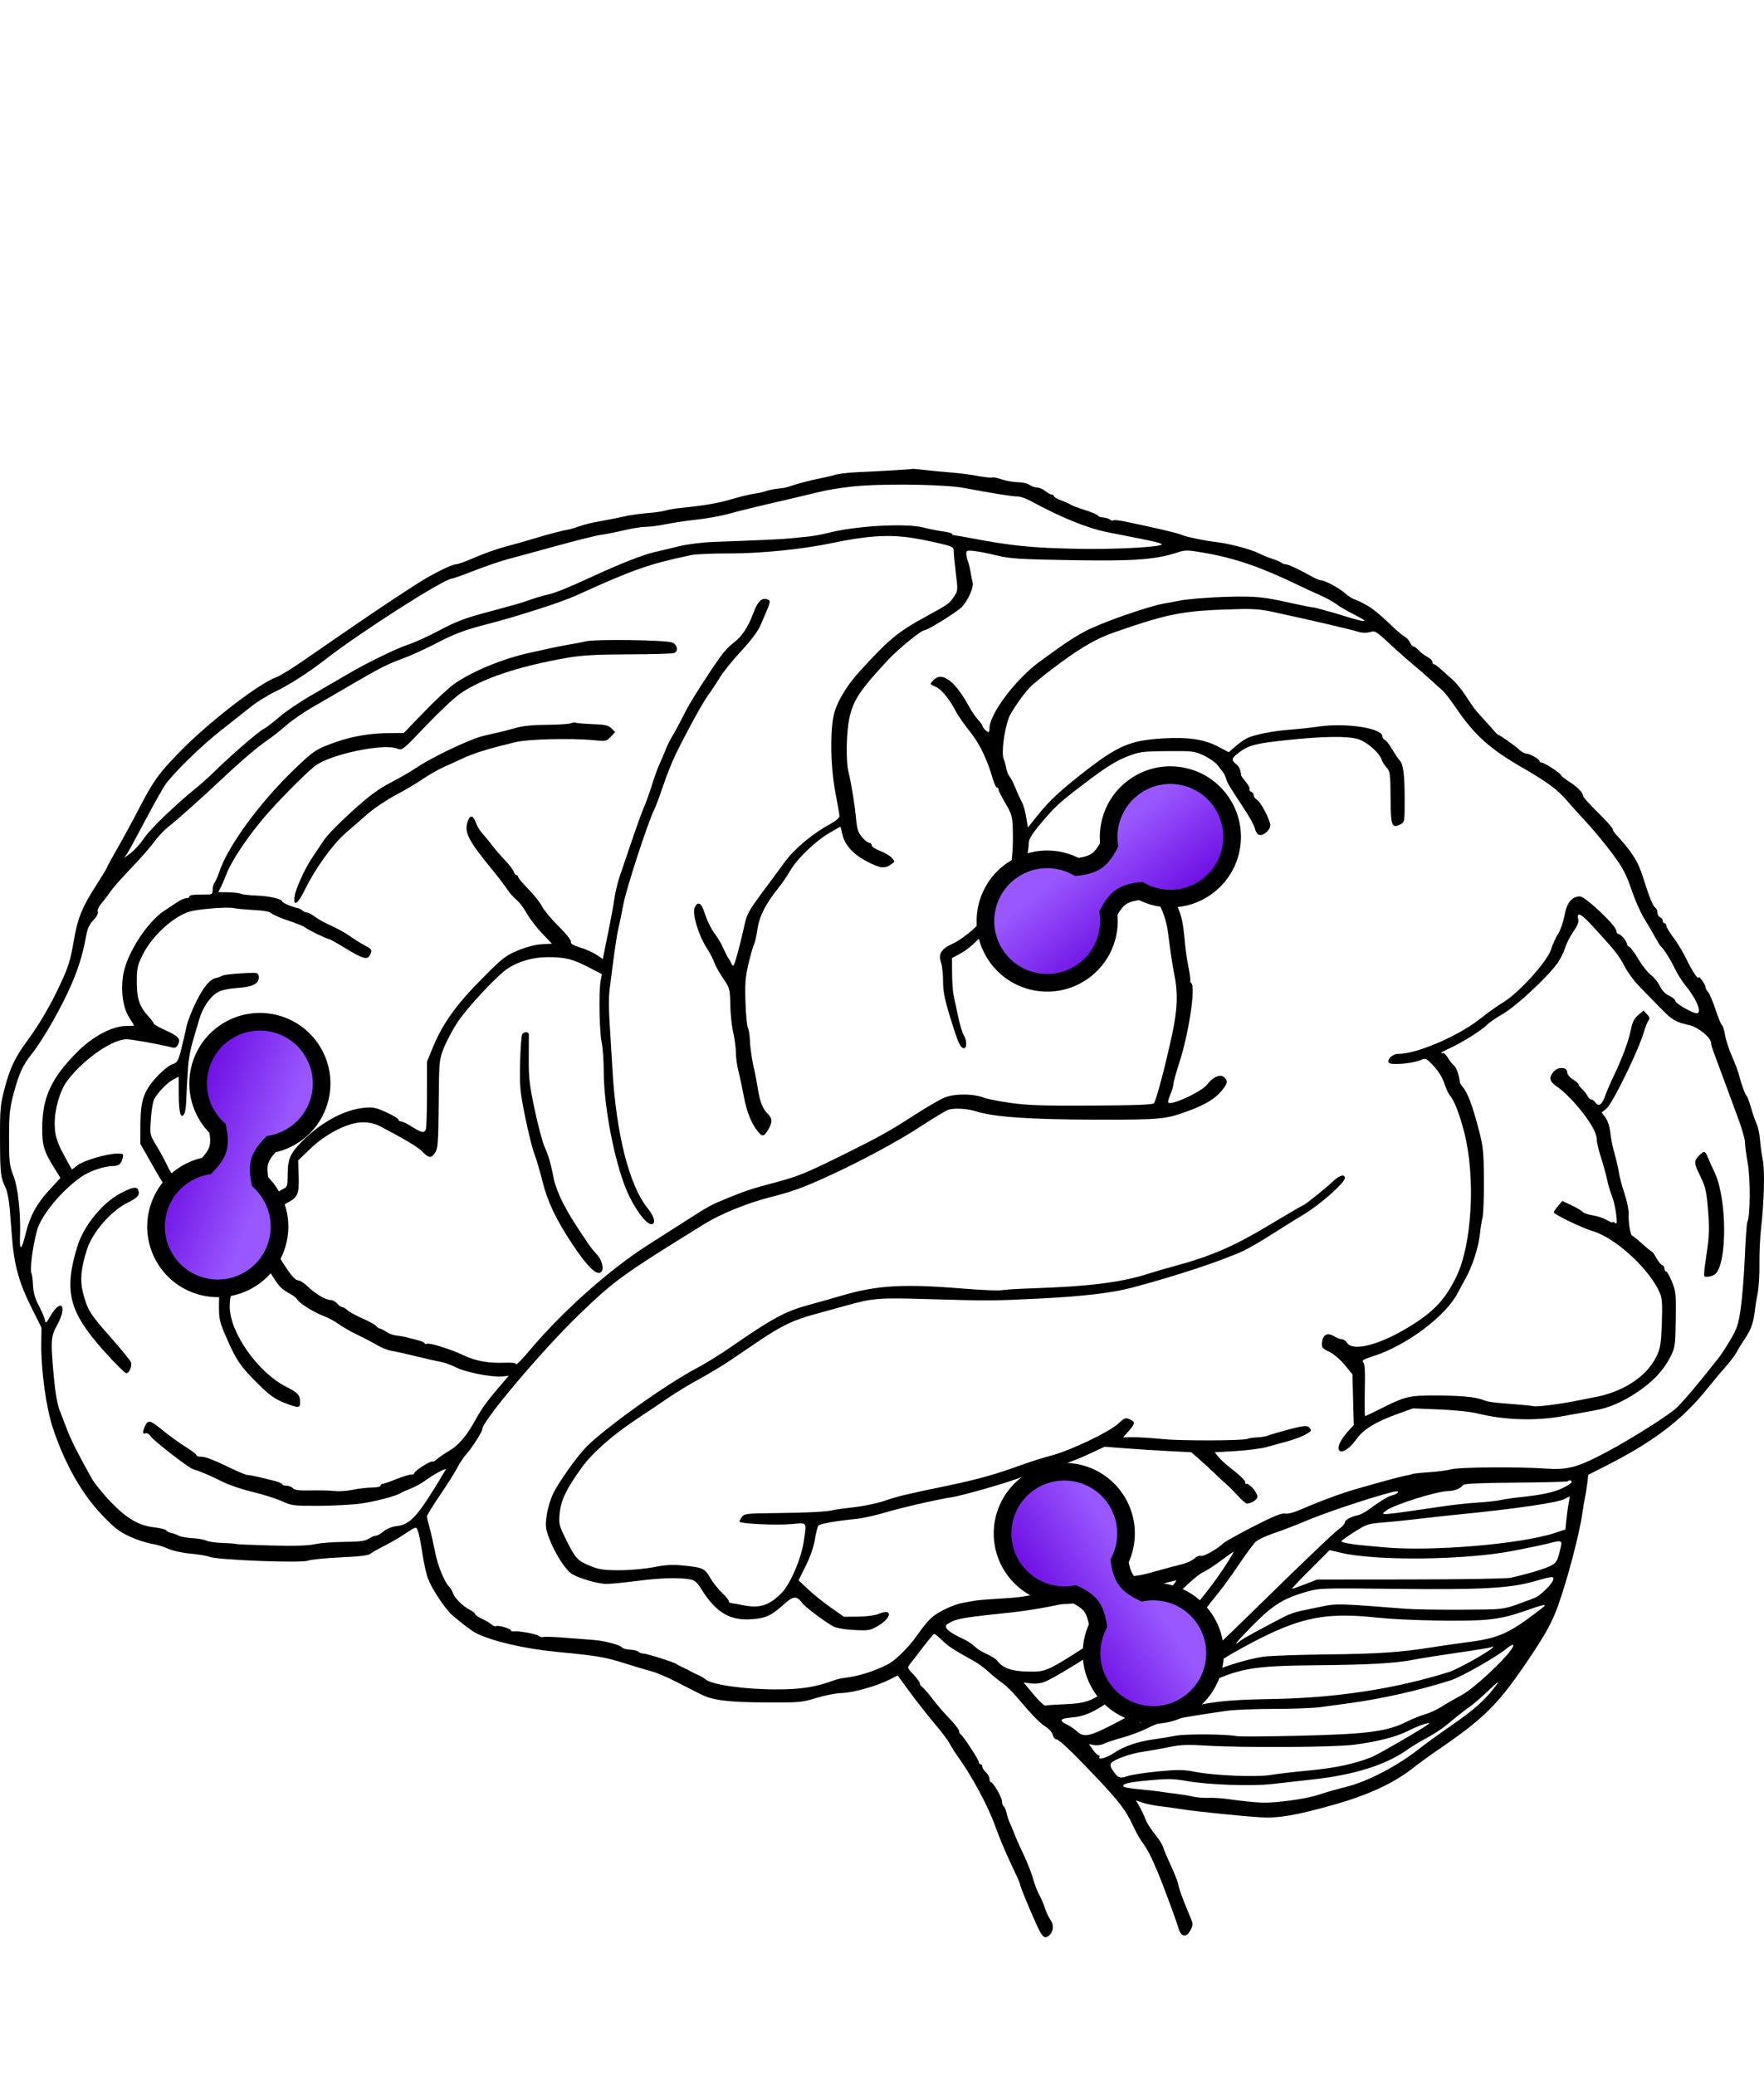 <svg width="170" height="200" viewBox="0 -16 170 142" fill="none" xmlns="http://www.w3.org/2000/svg">
<path fill-rule="evenodd" clip-rule="evenodd" d="M87.911 0.194C87.867 0.233 85.005 0.405 82.672 0.508C81.799 0.547 80.831 0.657 80.52 0.754C80.21 0.851 79.491 1.02 78.923 1.129C78.008 1.306 76.657 1.669 75.911 1.939C75.769 1.99 75.343 2.063 74.965 2.1C74.586 2.138 74.082 2.239 73.846 2.324C73.609 2.41 73.067 2.531 72.641 2.592C72.215 2.654 71.247 2.89 70.49 3.117C69.232 3.495 67.79 3.74 65.503 3.965C65.032 4.012 64.412 4.12 64.126 4.207C63.84 4.293 63.05 4.405 62.37 4.454C61.69 4.504 60.644 4.658 60.046 4.797C59.448 4.935 58.426 5.137 57.776 5.246C57.125 5.355 56.273 5.562 55.883 5.706C55.492 5.85 55.018 5.995 54.828 6.027C54.192 6.134 52.773 6.505 51.472 6.904C50.762 7.122 49.523 7.473 48.719 7.684C47.914 7.895 46.587 8.365 45.77 8.727C44.952 9.089 44.137 9.386 43.958 9.386C43.536 9.386 41.544 10.385 40.101 11.32C37.626 12.925 36.126 13.928 33.544 15.704C32.06 16.725 30.02 18.129 29.01 18.823C28 19.517 26.929 20.17 26.63 20.274C24.941 20.863 20.032 24.666 17.216 27.57C15.266 29.581 14.757 30.297 13.392 32.942C12.824 34.043 11.905 35.733 11.35 36.698C10.794 37.663 10.339 38.5 10.339 38.557C10.339 38.615 9.837 39.443 9.224 40.399C7.924 42.421 7.491 43.486 7.139 45.517C6.78 47.588 6.635 48.068 5.849 49.781C4.949 51.743 3.785 53.745 2.669 55.252C1.461 56.882 0.958 57.936 0.435 59.932C0.035 61.457 -0.007 61.923 0.001 64.766C0.01 68.082 0.055 68.483 0.529 69.45C0.692 69.782 0.877 70.71 0.94 71.516C1.003 72.32 1.1 73.559 1.155 74.269C1.355 76.861 1.83 78.603 2.947 80.85L3.997 82.96L3.977 84.479C3.944 87.021 4.44 90.651 5.09 92.617C6.226 96.055 7.876 98.972 9.853 101.038C11.007 102.244 11.523 102.644 12.502 103.093C13.17 103.399 14.1 103.707 14.567 103.777C15.034 103.847 15.765 104.064 16.191 104.26C16.633 104.463 17.556 104.668 18.342 104.737C19.099 104.804 19.93 104.944 20.189 105.048C20.946 105.352 28.985 105.668 29.661 105.419C29.967 105.307 31.387 105.163 32.818 105.1C34.608 105.022 35.506 104.913 35.699 104.753C35.854 104.624 36.426 104.296 36.971 104.023C37.516 103.749 38.311 103.297 38.736 103.017C40.18 102.068 40.1 102.091 40.284 102.576C40.376 102.818 40.565 103.778 40.704 104.71C40.844 105.643 41.09 106.745 41.251 107.161C41.655 108.204 42.929 110.109 43.615 110.697C44.548 111.498 45.466 112.191 45.856 112.39C47.391 113.172 50.538 113.907 53.624 114.203C57.536 114.579 58.318 114.709 60.164 115.295C61.205 115.625 62.405 115.985 62.831 116.095C63.257 116.205 64.303 116.649 65.155 117.083C66.007 117.516 67.064 118.054 67.504 118.278C68.685 118.88 70.107 119.06 73.846 119.082C77.013 119.101 77.284 119.077 78.665 118.651C79.469 118.402 80.562 118.189 81.092 118.176C82.183 118.15 84.451 117.519 85.685 116.899L86.509 116.485L87.707 118.115C88.366 119.012 89.432 120.368 90.076 121.129C90.72 121.889 91.369 122.751 91.518 123.044C91.667 123.337 92.041 123.926 92.349 124.352C93.648 126.151 95.217 129.067 95.869 130.894C96.246 131.953 96.945 133.628 97.42 134.616C97.896 135.605 98.285 136.468 98.284 136.535C98.284 136.839 100.058 141.006 100.351 141.39C100.615 141.736 100.738 141.784 100.978 141.636C101.503 141.311 101.625 140.597 101.248 140.059C101.064 139.797 100.817 139.273 100.699 138.894C100.581 138.516 100.34 137.953 100.163 137.643C99.986 137.334 99.718 136.637 99.567 136.094C99.416 135.552 99.017 134.527 98.68 133.817C98.343 133.107 98 132.352 97.918 132.139C97.649 131.442 97.386 130.81 97.254 130.542C97.182 130.397 97.069 130.03 97.003 129.726C96.936 129.423 96.81 129.13 96.722 129.076C96.635 129.022 96.564 128.817 96.564 128.619C96.564 128.24 95.708 126.762 95.488 126.761C95.417 126.761 95.359 126.618 95.359 126.444C95.359 126.269 95.204 125.986 95.015 125.814C94.825 125.643 94.671 125.399 94.671 125.271C94.671 125.144 94.593 125.04 94.499 125.04C94.404 125.04 94.326 124.943 94.327 124.825C94.327 124.593 92.779 122.238 92.564 122.143C92.492 122.111 92.433 121.973 92.433 121.837C92.433 121.7 92.037 121.183 91.553 120.689C91.07 120.195 90.318 119.326 89.884 118.758C89.449 118.19 88.993 117.664 88.87 117.588C88.747 117.512 88.646 117.357 88.645 117.244C88.645 117.13 88.368 116.746 88.03 116.39C87.423 115.749 87.42 115.738 87.73 115.34C87.903 115.119 88.468 114.384 88.987 113.707C89.505 113.03 89.98 112.476 90.042 112.476C90.104 112.476 90.457 112.767 90.825 113.122C91.43 113.704 91.865 113.986 93.952 115.144C94.293 115.333 94.903 115.79 95.307 116.159C95.71 116.527 96.294 117.001 96.603 117.212C96.913 117.423 97.553 118.049 98.027 118.604C99.587 120.434 100.213 121.075 100.783 121.428C101.093 121.619 101.395 121.968 101.454 122.203C101.513 122.438 101.665 122.631 101.792 122.631C102.044 122.631 103.238 123.761 105.521 126.162C107.762 128.518 108.524 129.502 109.112 130.799C109.408 131.452 109.831 132.224 110.052 132.515C110.545 133.164 110.903 133.851 111.573 135.435C112.075 136.624 113.361 140.096 113.555 140.788C113.81 141.697 114.33 141.801 114.732 141.023C114.991 140.524 114.989 140.433 114.713 139.776C113.944 137.943 113.674 137.204 113.527 136.527C113.47 136.267 113.161 135.492 112.841 134.806C112.521 134.12 112.202 133.366 112.132 133.129C112.063 132.892 111.842 132.487 111.642 132.228C110.754 131.079 110.554 130.769 110.337 130.203C110.21 129.872 109.963 129.358 109.787 129.061L109.467 128.521L110.115 128.743C110.471 128.865 111.227 129.017 111.795 129.081C112.363 129.144 113.264 129.27 113.798 129.36C115.007 129.563 119.578 130.034 121.477 130.151C123.227 130.259 124.951 129.959 128.672 128.902C131.853 127.997 134.279 126.876 136.062 125.487C136.724 124.971 137.809 124.179 138.471 123.728C143.102 120.574 144.413 119.258 147.458 114.714C149.001 112.41 149.589 111.328 150.163 109.729C151.038 107.291 152.206 102.861 152.48 100.942C152.581 100.234 152.71 99.461 152.767 99.224C152.824 98.988 152.913 98.422 152.965 97.967L153.06 97.14L154.543 96.393C159.28 94.01 162.11 91.868 164.545 88.824C165.066 88.173 165.856 87.23 166.301 86.728C166.746 86.225 167.23 85.583 167.377 85.3C167.523 85.017 167.88 84.433 168.171 84.002C168.756 83.135 168.986 82.484 169.116 81.325C169.163 80.9 169.289 80.125 169.395 79.604C169.501 79.084 169.576 77.822 169.561 76.8C169.547 75.778 169.617 74.228 169.719 73.358C170.015 70.812 170.09 67.793 169.883 66.793C169.778 66.291 169.658 65.424 169.617 64.868C169.575 64.312 169.431 63.624 169.297 63.34C169.163 63.056 168.92 62.359 168.758 61.792C168.595 61.224 168.413 60.72 168.353 60.673C168.204 60.554 167.818 59.518 167.62 58.704C167.529 58.33 167.212 57.478 166.917 56.81C166.622 56.142 166.318 55.215 166.243 54.749C166.167 54.283 166.035 53.857 165.949 53.803C165.862 53.748 165.579 53.06 165.319 52.274C165.059 51.488 164.74 50.738 164.61 50.608C164.479 50.478 164.371 50.269 164.369 50.144C164.365 49.89 163.694 48.968 163.688 49.208C163.681 49.501 163.044 48.531 162.514 47.421C162.22 46.806 161.666 45.888 161.283 45.381C160.9 44.875 160.587 44.352 160.587 44.22C160.587 44.087 160.509 43.979 160.415 43.979C160.32 43.979 160.242 43.871 160.242 43.739C160.242 43.607 160.126 43.455 159.984 43.4C159.842 43.346 159.726 43.148 159.726 42.962C159.726 42.775 159.651 42.576 159.559 42.519C159.306 42.363 158.948 41.493 158.371 39.639C157.869 38.022 157.293 37.107 155.676 35.359C155.537 35.209 155.424 35.01 155.424 34.916C155.424 34.822 154.94 34.261 154.348 33.668C152.966 32.284 152.588 31.865 152.566 31.692C152.524 31.364 152.014 30.847 151.25 30.356C150.8 30.067 150.432 29.774 150.432 29.705C150.432 29.543 148.808 28.489 148.558 28.489C148.453 28.489 148.367 28.429 148.367 28.354C148.367 28.163 147.423 27.629 147.086 27.629C146.931 27.629 146.633 27.466 146.424 27.268C145.999 26.865 144.542 25.83 144.409 25.836C144.361 25.839 144.168 25.656 143.979 25.431C143.789 25.206 143.325 24.684 142.946 24.272C142.105 23.357 142.077 23.319 141.241 22.035C140.87 21.467 140.297 20.77 139.966 20.486C139.636 20.203 139.136 19.757 138.857 19.497C138.577 19.236 138.279 19.024 138.195 19.024C138.11 19.024 138.041 18.921 138.041 18.794C138.041 18.669 137.829 18.455 137.569 18.321C137.309 18.187 136.933 17.903 136.732 17.69C136.531 17.477 136.297 17.302 136.212 17.302C136.127 17.302 135.981 17.134 135.887 16.929C135.794 16.724 135.569 16.472 135.387 16.37C135.205 16.268 134.811 15.951 134.51 15.668C132.885 14.132 132.377 13.71 131.673 13.31C131.247 13.069 130.722 12.817 130.506 12.75C130.29 12.684 129.903 12.433 129.645 12.194C129.129 11.714 127.688 10.935 127.317 10.935C127.187 10.935 126.739 10.744 126.322 10.511C125.119 9.838 124.139 9.386 123.886 9.386C123.758 9.386 123.579 9.318 123.489 9.234C123.399 9.151 123.016 8.987 122.638 8.869C122.259 8.751 121.678 8.514 121.347 8.341C120.609 7.956 118.494 7.394 117.216 7.244C116.696 7.183 115.911 7.053 115.473 6.956C115.035 6.859 114.57 6.758 114.44 6.732C114.311 6.706 114.011 6.606 113.774 6.51C113.377 6.349 110.785 5.747 108.382 5.257C107.831 5.144 107.335 5.097 107.28 5.152C107.225 5.207 107.087 5.176 106.974 5.082C106.862 4.988 106.564 4.894 106.313 4.874C106.063 4.853 105.857 4.794 105.857 4.743C105.857 4.63 105.143 4.325 104.222 4.045C103.844 3.93 103.418 3.768 103.276 3.684C103.134 3.6 102.901 3.485 102.759 3.427C102.617 3.369 102.288 3.235 102.028 3.128C101.768 3.021 101.555 2.875 101.555 2.804C101.555 2.732 101.47 2.674 101.367 2.674C101.263 2.674 100.982 2.519 100.741 2.329C100.5 2.14 100.135 1.985 99.929 1.985C99.724 1.985 99.405 1.871 99.221 1.733C99.037 1.593 98.529 1.477 98.091 1.474C97.653 1.471 96.96 1.35 96.55 1.206C96.14 1.061 95.716 0.977 95.607 1.019C95.499 1.06 94.876 0.994 94.223 0.871C93.57 0.748 92.416 0.599 91.659 0.541C90.901 0.482 89.757 0.372 89.115 0.296C88.474 0.221 87.931 0.175 87.911 0.194ZM92.95 2.038C95.583 2.535 97.531 2.846 98.041 2.851C98.317 2.853 98.857 3.027 99.242 3.238C102.125 4.815 104.773 5.903 106.634 6.274C107.106 6.368 108.566 6.657 109.878 6.915C111.566 7.248 112.159 7.424 111.906 7.517C111.227 7.768 107.133 7.958 103.792 7.892C99.413 7.806 97.515 7.615 93.552 6.862C92.795 6.718 92.078 6.595 91.96 6.588C91.842 6.581 91.745 6.52 91.745 6.453C91.745 6.387 91.344 6.279 90.855 6.214C90.365 6.149 89.536 5.984 89.012 5.848C87.297 5.401 82.42 5.68 79.743 6.377C79.2 6.519 78.329 6.674 77.806 6.723C77.285 6.771 76.509 6.848 76.083 6.893C75.355 6.971 73.501 7.057 68.855 7.226C67.715 7.267 66.292 7.441 65.499 7.636C64.742 7.822 63.605 8.094 62.974 8.24C61.937 8.479 59.702 9.361 57.152 10.539C54.748 11.648 53.545 12.136 52.809 12.301C52.37 12.4 51.599 12.625 51.096 12.803C50.12 13.148 50.026 13.175 46.523 14.119C44.801 14.584 43.785 14.98 42.388 15.734C41.369 16.283 39.995 16.91 39.335 17.127C38.136 17.521 35.13 19 33.268 20.113C32.726 20.436 31.302 21.265 30.103 21.955C28.904 22.645 27.472 23.611 26.919 24.102C26.367 24.593 25.682 25.116 25.398 25.262C24.871 25.535 22.131 27.911 20.577 29.445C20.102 29.913 19.328 30.606 18.858 30.985C16.913 32.551 14.467 34.911 13.895 35.774C13.558 36.281 12.988 36.92 12.628 37.193L11.974 37.69L12.284 37.214C12.454 36.952 13.254 35.482 14.063 33.947C14.872 32.413 15.734 30.886 15.98 30.555C16.891 29.327 19.431 26.86 21.268 25.419C22.309 24.602 23.626 23.562 24.194 23.107C24.762 22.652 25.793 22.011 26.485 21.682C27.833 21.042 29.752 19.809 31.422 18.51C34.781 15.897 42.827 10.762 43.564 10.762C43.668 10.762 44.644 10.414 45.733 9.989C46.821 9.563 48.267 9.069 48.946 8.891C49.626 8.713 51.73 8.139 53.624 7.616C55.517 7.093 57.453 6.612 57.926 6.547C58.4 6.483 59.406 6.282 60.164 6.102C60.921 5.922 61.864 5.773 62.261 5.773C62.657 5.772 63.509 5.661 64.154 5.526C64.799 5.391 66.122 5.193 67.093 5.087C68.065 4.98 69.42 4.74 70.105 4.553C71.384 4.203 72.877 3.839 75.739 3.179C76.638 2.971 78.148 2.613 79.095 2.383C80.043 2.152 81.783 1.898 82.967 1.818C86.171 1.601 91.224 1.712 92.95 2.038ZM87.7 6.813C88.363 6.908 89.583 7.146 90.411 7.34C91.84 7.675 91.917 7.717 91.915 8.152C91.914 8.405 92.006 9.36 92.119 10.275C92.322 11.906 92.317 11.95 91.918 12.533C91.453 13.211 91.444 13.217 89.109 14.492C86.538 15.896 85.635 16.648 82.841 19.712C81.728 20.931 80.864 22.307 80.461 23.498C79.977 24.93 80.003 28.791 80.514 31.415C80.726 32.504 80.9 33.517 80.901 33.668C80.902 33.823 80.509 34.153 79.999 34.427C78.385 35.292 76.567 36.799 75.695 37.995C75.47 38.304 74.624 39.448 73.815 40.537C72.055 42.908 71.995 43.016 71.698 44.375C71.329 46.056 70.821 47.922 70.697 48.045C70.635 48.108 70.53 48.012 70.463 47.833C70.397 47.654 70.299 47.468 70.244 47.421C70.19 47.373 70.002 47.025 69.826 46.646C69.415 45.763 69.385 45.712 68.761 44.817C68.472 44.403 68.1 43.62 67.934 43.075C67.609 42.009 67.257 41.8 66.943 42.489C66.693 43.036 67.316 45.142 68.071 46.302C68.378 46.775 68.718 47.423 68.826 47.74C68.934 48.058 69.321 48.756 69.686 49.292C70.331 50.236 70.352 50.313 70.38 51.856C70.395 52.732 70.523 53.931 70.662 54.522C70.801 55.112 70.916 55.978 70.918 56.445C70.919 56.912 71.031 57.725 71.167 58.252C71.302 58.779 71.534 59.863 71.683 60.661C71.957 62.139 72.388 63.231 73.009 64.019C73.459 64.592 73.609 64.574 74.02 63.9C74.469 63.163 74.451 62.774 73.946 62.306C73.541 61.93 73.218 61.119 73.058 60.071C72.977 59.543 72.773 58.419 72.73 58.263C72.529 57.546 72.302 56.081 72.276 55.338C72.257 54.817 72.168 54.243 72.077 54.062C71.986 53.882 71.88 52.758 71.841 51.567C71.784 49.773 71.835 49.133 72.143 47.851C72.347 46.999 72.588 46.156 72.68 45.977C72.771 45.798 72.918 45.14 73.006 44.514C73.175 43.308 73.818 42.056 75.048 40.537C75.393 40.111 75.896 39.375 76.165 38.902C76.8 37.788 78.531 36.112 79.87 35.315C80.451 34.968 80.951 34.685 80.981 34.685C81.011 34.685 81.085 34.945 81.144 35.263C81.352 36.371 82.156 37.298 83.537 38.023C84.847 38.71 85.272 38.752 85.946 38.259C86.246 38.039 86.246 38.019 85.946 37.677C85.775 37.482 85.267 37.184 84.818 37.013C84.368 36.843 84 36.598 84 36.469C84 36.34 83.903 36.233 83.785 36.231C83.523 36.227 82.909 35.587 82.715 35.115C82.637 34.926 82.551 34.481 82.523 34.126C82.423 32.868 82.036 30.43 81.778 29.436C81.504 28.384 81.555 25.531 81.871 24.138C82.258 22.439 82.908 21.473 85.632 18.552C86.552 17.565 88.77 15.754 89.058 15.754C89.387 15.754 92.253 13.973 92.709 13.485C93.309 12.843 93.867 11.561 93.734 11.132C93.686 10.976 93.599 10.545 93.541 10.175C93.483 9.804 93.365 9.315 93.279 9.088C93.192 8.861 93.122 8.527 93.122 8.345C93.122 8.053 93.215 8.026 93.939 8.112C94.389 8.166 95.376 8.363 96.133 8.551C97.317 8.844 98.32 8.906 103.276 8.989C109.315 9.09 111.341 8.942 113.481 8.245C114.24 7.998 114.449 8.001 116.062 8.282C119.019 8.798 121.515 9.653 125.047 11.361C125.71 11.682 126.696 12.138 127.239 12.375C127.782 12.612 128.479 12.996 128.788 13.228C129.097 13.46 129.834 13.892 130.425 14.188C131.017 14.484 131.501 14.765 131.501 14.813C131.501 14.929 130.785 14.764 129.472 14.345C128.877 14.156 128.296 13.984 128.182 13.964C128.067 13.944 127.702 13.842 127.37 13.737C127.039 13.633 126.652 13.544 126.51 13.539C126.368 13.535 125.206 13.299 123.928 13.014C122.053 12.597 121.206 12.498 119.54 12.498C117.531 12.499 114.472 12.708 113.602 12.904C113.365 12.958 112.746 13.073 112.225 13.16C110.671 13.42 106.045 15.045 104.555 15.854C103.346 16.51 102.558 17.038 100.153 18.8C97.882 20.464 95.36 23.819 95.359 25.176C95.359 25.389 95.315 25.564 95.261 25.564C95.116 25.564 94.671 25.093 94.671 24.94C94.671 24.867 94.484 24.61 94.256 24.368C94.028 24.127 93.631 23.541 93.373 23.068C92.025 20.594 90.754 19.671 89.937 20.573C89.59 20.957 89.582 20.94 90.233 21.22C90.732 21.434 91.552 22.457 92.128 23.584C92.322 23.963 92.927 24.83 93.473 25.51C94.419 26.689 95.107 28.121 95.713 30.167C95.832 30.57 95.995 30.899 96.075 30.899C96.154 30.899 96.219 30.982 96.219 31.084C96.219 31.186 96.523 31.788 96.893 32.422C97.516 33.489 97.57 33.685 97.608 35.034C97.659 36.861 97.492 38.579 97.175 39.478C97.041 39.859 96.548 40.737 96.08 41.429C95.612 42.121 95.105 42.931 94.954 43.229C94.56 44.007 92.842 45.492 91.789 45.964C90.707 46.449 90.403 46.951 90.691 47.777C90.797 48.083 90.884 48.893 90.884 49.578C90.884 50.548 91.04 51.328 91.588 53.107C92.334 55.531 92.558 56.026 92.905 56.026C93.196 56.026 93.18 55.246 92.879 54.772C92.746 54.563 92.506 53.772 92.345 53.014C92.184 52.257 91.987 51.328 91.906 50.949C91.826 50.57 91.757 49.602 91.752 48.797L91.745 47.334L92.533 46.916C93.755 46.268 95.5 44.408 96.914 42.247C97.622 41.164 98.295 40.085 98.409 39.848C98.661 39.327 99.145 36.962 99.145 36.257C99.145 35.884 99.444 35.392 100.274 34.4C101.695 32.699 102.15 32.289 104.954 30.177C106.608 28.931 107.602 28.316 108.569 27.938C109.826 27.448 110.048 27.417 112.483 27.394C114.934 27.372 115.114 27.393 116.024 27.821C116.551 28.069 117.151 28.494 117.356 28.767C117.561 29.04 117.798 29.347 117.882 29.449C117.966 29.551 118.091 29.822 118.159 30.052C118.286 30.477 118.392 30.653 119.956 33.037C120.448 33.787 120.894 34.614 120.946 34.876C120.998 35.138 121.164 35.399 121.315 35.456C121.73 35.616 122.474 34.969 122.418 34.498C122.348 33.904 121.476 32.266 121.132 32.081C120.966 31.992 120.83 31.803 120.83 31.662C120.83 31.52 120.715 31.36 120.573 31.306C120.432 31.251 120.36 31.136 120.413 31.049C120.467 30.963 120.312 30.655 120.068 30.366C119.825 30.076 119.62 29.788 119.612 29.724C119.549 29.162 119.42 28.878 119.118 28.634C118.631 28.24 118.67 28.087 119.395 27.534C120.324 26.825 121.003 26.648 124.029 26.329C127.53 25.959 129.808 25.927 130.858 26.232C131.711 26.48 132.956 27.562 133.158 28.231C133.215 28.421 133.427 28.756 133.629 28.976C133.967 29.346 133.998 29.577 134.012 31.88C134.03 34.61 134.124 34.868 134.952 34.453C135.367 34.246 135.373 34.207 135.37 32.011C135.367 29.634 135.236 28.636 134.882 28.28C134.761 28.158 134.443 27.684 134.175 27.226C133.907 26.769 133.583 26.354 133.455 26.304C133.327 26.255 133.222 26.105 133.222 25.969C133.222 25.18 129.73 24.643 127.088 25.026C126.344 25.134 125.116 25.267 124.359 25.322C122.67 25.446 120.816 25.817 120.138 26.168C119.859 26.312 119.356 26.671 119.021 26.965L118.412 27.5L117.42 26.971C116.08 26.257 114.514 26.023 112.053 26.169C108.928 26.355 107.712 26.874 104.481 29.4C102.104 31.258 101.129 32.171 99.949 33.645L99.059 34.757L98.948 34.076C98.78 33.042 98.672 32.665 98.399 32.147C98.262 31.886 98.011 31.325 97.841 30.899C97.671 30.473 97.427 29.998 97.298 29.844C97.17 29.69 97.028 29.342 96.982 29.07C96.936 28.798 96.819 28.375 96.722 28.129C96.494 27.557 96.778 25.347 97.23 24.157C97.431 23.629 98.48 22.095 99.132 21.374C99.815 20.619 102.992 18.212 104.417 17.37C106.021 16.422 106.447 16.24 109.285 15.297C112.654 14.179 114.382 13.871 118.005 13.746C120.798 13.649 121.293 13.676 122.824 14.008C126.73 14.856 130.034 15.629 131.032 15.928C131.295 16.007 131.736 16.006 132.012 15.927C132.562 15.77 132.514 15.738 134.513 17.585C135.081 18.11 135.894 18.823 136.32 19.169C136.746 19.515 137.443 20.12 137.869 20.514C138.295 20.907 138.811 21.372 139.016 21.546C139.222 21.721 139.783 22.444 140.265 23.154C142.089 25.845 143.539 27.155 146.732 28.996C149.052 30.333 150.102 31.106 150.954 32.101C151.377 32.596 152.273 33.593 152.945 34.316C153.617 35.04 154.716 36.373 155.388 37.278C156.391 38.631 156.716 39.241 157.212 40.703C157.544 41.681 158.083 42.915 158.408 43.445C158.734 43.975 159.215 44.796 159.476 45.27C159.737 45.743 160 46.169 160.062 46.216C160.32 46.416 161.046 47.569 161.415 48.367C161.634 48.841 162.1 49.576 162.45 50.002C163.45 51.22 164 52.492 163.592 52.648C163.293 52.763 161.447 51.731 161.447 51.449C161.447 51.337 161.182 51.121 160.858 50.967C160.486 50.79 160.153 50.444 159.955 50.026C159.782 49.661 159.392 49.178 159.089 48.952C158.786 48.725 158.249 48.047 157.894 47.446C157.54 46.844 157.149 46.313 157.025 46.266C156.902 46.218 156.798 46.091 156.795 45.983C156.787 45.709 156.183 45.011 155.955 45.011C155.852 45.011 155.768 44.873 155.768 44.704C155.768 44.228 152.775 41.397 152.271 41.397C151.48 41.397 151.008 41.977 150.77 43.244C150.649 43.885 150.37 44.683 150.149 45.017C149.928 45.352 149.632 46.01 149.49 46.48C149.143 47.631 146.406 50.667 144.875 51.601C144.287 51.959 143.328 52.64 142.742 53.114C140.636 54.82 136.531 56.595 134.744 56.572C134.224 56.565 133.64 57.105 133.832 57.415C133.994 57.677 136.018 57.527 136.839 57.192C137.412 56.958 137.423 56.962 138.158 57.739C138.605 58.21 139.012 58.864 139.181 59.382C139.336 59.855 139.559 60.359 139.678 60.501C140.155 61.072 140.623 62.257 141.108 64.127C142.219 68.409 141.868 74.919 140.36 78.026C139.233 80.346 138.105 81.513 135.481 83.07C132.787 84.67 130.339 85.255 129.82 84.423C129.702 84.234 129.482 84.079 129.332 84.079C129.182 84.079 128.832 83.945 128.555 83.781C127.915 83.403 127.479 83.635 127.403 84.392C127.355 84.874 127.424 84.963 128.091 85.278C128.515 85.479 129.156 86.022 129.586 86.545L130.339 87.46L130.401 89.903L130.463 92.345L129.87 93.001C129.153 93.795 128.826 94.553 129.089 94.816C129.359 95.086 130.113 94.571 130.738 93.688C131.389 92.767 132.575 92.037 134.613 91.302L136.176 90.739L138.718 90.843C140.115 90.9 141.716 91.062 142.275 91.203C144.967 91.879 148.005 91.977 150.705 91.474C151.738 91.281 153.048 91.044 153.616 90.947C155.036 90.704 156.333 90.151 157.811 89.159C159.299 88.16 160.327 87.063 160.978 85.776C161.431 84.88 161.457 84.699 161.494 82.175C161.53 79.725 161.502 79.441 161.126 78.529C160.902 77.985 160.65 77.539 160.567 77.539C160.483 77.539 160.415 77.421 160.415 77.276C160.415 77.131 160.308 76.971 160.178 76.921C160.048 76.871 159.798 76.564 159.622 76.238C159.447 75.913 159.263 75.646 159.213 75.646C159.162 75.646 158.735 75.299 158.262 74.874C157.789 74.45 157.355 74.101 157.296 74.1C157.132 74.096 156.909 72.714 156.957 72C156.981 71.651 156.804 70.784 156.566 70.073C156.327 69.362 156.083 68.447 156.024 68.04C155.965 67.632 155.772 66.796 155.595 66.18C155.418 65.565 155.235 64.656 155.189 64.16C155.14 63.623 154.955 63.047 154.732 62.734L154.359 62.21L154.799 61.864C155.385 61.403 157.865 56.345 158.418 54.482C158.566 53.982 158.773 53.47 158.877 53.344C159.019 53.173 158.982 53.027 158.73 52.756L158.395 52.396L157.881 52.828C157.494 53.154 157.318 53.505 157.169 54.244C156.947 55.35 156.369 56.91 155.52 58.694C155.204 59.356 154.843 60.194 154.716 60.555C154.396 61.467 154.081 61.702 153.758 61.269C153.619 61.083 153.436 60.95 153.351 60.972C153.266 60.995 153.105 60.84 152.992 60.628C152.88 60.416 152.645 60.117 152.471 59.964C152.296 59.811 152.151 59.617 152.147 59.534C152.143 59.45 151.892 59.225 151.587 59.034C151.269 58.833 151.035 58.541 151.035 58.345C151.035 57.83 150.16 57.784 149.732 58.277C149.256 58.826 149.32 59.217 149.959 59.661C151.629 60.82 153.874 63.732 153.874 64.738C153.875 65.034 154.059 65.847 154.285 66.545C154.511 67.244 154.781 68.223 154.886 68.721C154.991 69.219 155.198 69.916 155.347 70.27C155.495 70.624 155.675 71.395 155.747 71.984C155.854 72.861 155.836 73.02 155.65 72.866C155.526 72.763 155.424 72.734 155.424 72.802C155.424 72.871 155.167 72.775 154.852 72.589C154.538 72.404 153.925 72.199 153.49 72.134C153.054 72.068 152.617 71.917 152.517 71.797C152.418 71.677 151.938 71.393 151.452 71.165L150.567 70.751L150.155 71.229C149.929 71.492 149.744 71.767 149.744 71.841C149.744 72.042 152.448 73.347 153.53 73.669C155.728 74.323 159.033 77.387 159.977 79.647C160.183 80.139 160.22 80.757 160.153 82.562C160.079 84.562 160.013 84.967 159.633 85.743C158.674 87.704 156.359 89.202 153.53 89.69C153.294 89.731 152.713 89.846 152.24 89.945C150.612 90.286 148.228 90.606 147.852 90.533C147.645 90.493 146.844 90.411 146.072 90.35C143.706 90.164 143.478 90.133 142.945 89.93C142.149 89.627 140.75 89.5 138.213 89.5C135.696 89.5 135.401 89.578 132.651 90.972C132.1 91.251 131.609 91.48 131.559 91.48C131.509 91.48 131.495 90.361 131.528 88.993C131.571 87.186 131.529 86.448 131.375 86.294C131.208 86.127 131.408 86.005 132.335 85.711C135.516 84.703 139.326 81.857 140.471 79.634C140.602 79.381 140.949 78.741 141.243 78.211C141.904 77.022 142.497 75.18 142.623 73.925C142.675 73.404 142.787 72.706 142.871 72.374C142.955 72.041 143.017 70.415 143.009 68.759C142.996 66.16 142.936 65.527 142.573 64.115C141.927 61.6 141.469 60.361 140.967 59.764C140.825 59.595 140.703 59.401 140.695 59.334C140.619 58.626 140.357 57.871 140.129 57.699C139.975 57.583 139.714 57.255 139.551 56.972C139.388 56.688 139.175 56.476 139.078 56.499C138.633 56.608 138.978 56.353 139.719 56.025C140.805 55.545 142.876 54.246 143.296 53.782C143.481 53.578 144.175 53.099 144.838 52.718C146.117 51.984 149.196 49.116 150.11 47.808C150.391 47.406 150.724 46.735 150.85 46.317C150.975 45.899 151.33 45.206 151.638 44.777C151.986 44.293 152.165 43.87 152.111 43.663C151.895 42.835 152.313 42.993 153.37 44.141C155.615 46.575 156.037 47.103 156.55 48.113C156.839 48.68 157.475 49.55 157.964 50.047C158.454 50.543 159.364 51.475 159.988 52.119C161.158 53.325 161.452 53.502 162.804 53.802C163.641 53.989 164.883 54.996 164.897 55.502C164.901 55.648 165.008 56.039 165.136 56.37C165.263 56.702 165.679 57.825 166.06 58.866C166.441 59.907 167.069 61.607 167.456 62.643C167.843 63.679 168.159 64.763 168.16 65.052C168.16 65.341 168.284 66.275 168.436 67.127C168.703 68.631 168.677 72.3 168.396 72.755C168.337 72.85 168.227 74.373 168.152 76.138C168.077 77.902 167.898 80.146 167.755 81.124C167.528 82.664 167.395 83.068 166.759 84.136C166.355 84.815 165.866 85.571 165.672 85.818C163.441 88.65 161.871 90.488 161.33 90.9C159.722 92.124 156.207 94.272 153.961 95.401C151.85 96.463 150.899 96.677 148.92 96.54C146.286 96.356 140.614 96.401 139.848 96.612C139.469 96.716 138.532 96.841 137.764 96.89C136.997 96.939 136.261 97.017 136.129 97.064C135.998 97.111 135.696 97.183 135.459 97.224C135.026 97.299 133.512 97.707 130.813 98.478C129.278 98.916 127.398 99.607 125.416 100.464C124.679 100.783 124.087 100.936 123.837 100.873C123.548 100.801 122.711 101.144 120.835 102.101C119.404 102.832 118.087 103.567 117.907 103.734C117.273 104.324 115.977 105.052 115.729 104.957C115.591 104.904 115.307 105.02 115.099 105.215C114.891 105.411 114.334 105.663 113.86 105.775C113.387 105.888 112.341 106.167 111.537 106.396C110.039 106.821 109.792 106.866 108.012 107.047C107.446 107.105 106.504 107.3 105.919 107.48C105.334 107.661 104.209 107.895 103.42 108.001C102.631 108.107 101.211 108.356 100.264 108.555C98.451 108.936 98.211 108.966 95.875 109.106C95.071 109.154 94.219 109.227 93.982 109.269C93.746 109.31 93.248 109.397 92.877 109.463C91.858 109.642 90.353 110.362 89.705 110.979C89.388 111.282 88.827 111.971 88.458 112.51C87.636 113.71 86.295 115.045 85.522 115.432C84.196 116.097 82.751 116.547 81.418 116.71C81.087 116.75 80.623 116.856 80.386 116.944C78.649 117.591 77.241 117.819 74.941 117.826C71.817 117.836 68.607 117.387 67.994 116.855C67.852 116.732 67.542 116.548 67.306 116.447C67.069 116.346 66.76 116.195 66.618 116.111C66.475 116.027 66.127 115.853 65.843 115.723C65.559 115.594 65.288 115.449 65.241 115.4C65.093 115.247 62.341 114.37 62.01 114.37C61.837 114.37 61.616 114.29 61.519 114.193C61.422 114.096 61.055 114.006 60.703 113.993C60.351 113.98 60.008 113.882 59.941 113.776C59.789 113.535 58.182 113.119 57.152 113.053C56.726 113.026 55.525 112.934 54.484 112.849C53.443 112.764 52.493 112.731 52.374 112.777C52.254 112.822 52.057 112.777 51.935 112.676C51.698 112.479 49.98 112.164 49.516 112.233C49.361 112.255 49.235 112.216 49.235 112.146C49.235 111.97 48.011 111.608 47.819 111.726C47.734 111.779 47.534 111.708 47.374 111.569C47.214 111.429 46.793 111.181 46.438 111.016C46.083 110.851 45.793 110.649 45.793 110.568C45.793 110.487 45.562 110.3 45.279 110.155C44.606 109.806 43.796 109.006 43.65 108.544C43.585 108.341 43.43 108.073 43.304 107.947C42.812 107.455 42.199 105.945 41.926 104.555C41.769 103.753 41.529 102.703 41.393 102.221C41.257 101.739 41.146 101.256 41.146 101.147C41.146 101.038 41.722 100.102 42.427 99.067C43.131 98.032 43.875 96.85 44.08 96.441C44.285 96.031 44.664 95.464 44.921 95.18C45.467 94.578 46.481 92.991 46.481 92.739C46.481 91.948 52.355 85.009 55.913 81.596C59.308 78.34 59.984 77.853 67.908 72.952C69.448 72 72.049 70.94 74.166 70.402C76.332 69.851 77.31 69.501 79.67 68.429C82.872 66.974 86.531 65.006 88.819 63.506C90.002 62.731 91.164 62.035 91.401 61.959C92.006 61.766 93.242 61.845 94.154 62.135C95.808 62.66 99.411 62.905 105.599 62.913C111.976 62.921 112.324 62.887 114.635 62.03C116.139 61.472 117.151 60.855 117.721 60.146C118.32 59.4 118.358 59.209 117.985 58.835C117.629 58.48 116.891 58.782 116.36 59.499C115.794 60.265 112.569 61.714 112.569 61.202C112.569 61.094 112.686 60.728 112.828 60.388C112.97 60.048 113.086 59.636 113.086 59.471C113.086 59.306 113.346 58.367 113.664 57.384C114.593 54.508 115.255 50.021 114.791 49.735C114.702 49.679 114.663 49.579 114.705 49.512C114.746 49.444 114.675 48.887 114.546 48.272C114.418 47.658 114.267 46.654 114.211 46.04C113.981 43.499 113.855 43.02 113.035 41.569C112.73 41.028 112.339 40.148 111.984 39.2C111.833 38.795 111.515 38.158 111.279 37.783C111.042 37.408 110.846 37.003 110.843 36.883C110.834 36.544 110.409 36.062 110.118 36.062C109.818 36.062 109.299 36.774 109.299 37.187C109.299 37.338 109.531 37.8 109.815 38.212C110.099 38.624 110.41 39.169 110.506 39.423C110.603 39.677 111.071 40.722 111.546 41.745C112.314 43.397 112.439 43.834 112.663 45.642C112.802 46.763 113.02 48.182 113.147 48.798C113.544 50.713 113.488 52.272 112.933 54.821C112.258 57.916 111.464 60.922 111.214 61.326C111.126 61.469 109.446 61.534 105.247 61.557C100.525 61.583 99.014 61.533 97.374 61.296C96.258 61.135 95.135 60.919 94.879 60.815C93.852 60.4 92.055 60.38 91.056 60.774C90.63 60.941 89.353 61.678 88.217 62.411C85.728 64.017 84.681 64.603 81.399 66.227C77.731 68.041 76.912 68.38 74.879 68.92C72.524 69.545 71.88 69.753 70.344 70.381C68.417 71.17 68.489 71.132 65.929 72.766C64.746 73.522 63.158 74.536 62.401 75.019C58.714 77.375 54.249 81.351 51.104 85.08C50.36 85.963 49.751 86.597 49.751 86.491C49.751 86.365 49.379 86.312 48.676 86.338C47.048 86.399 45.822 86.176 44.625 85.602C43.439 85.034 41.348 84.384 41.133 84.517C41.059 84.563 40.955 84.532 40.903 84.448C40.824 84.32 40.389 84.175 39.511 83.984C39.416 83.963 39.3 83.928 39.253 83.905C39.166 83.863 38.85 83.807 38.037 83.69C37.794 83.655 37.408 83.496 37.181 83.337C36.953 83.177 36.696 83.046 36.609 83.046C36.522 83.046 36.365 82.939 36.26 82.808C36.155 82.677 35.566 82.349 34.95 82.08C34.335 81.811 33.681 81.454 33.498 81.286C33.314 81.119 33.08 80.981 32.977 80.981C32.874 80.981 32.657 80.826 32.495 80.637C32.333 80.448 32.047 80.293 31.859 80.293C31.385 80.293 30.393 79.708 29.662 78.998C29.323 78.669 28.912 78.4 28.748 78.4C28.418 78.4 27.935 77.809 26.956 76.208C26.314 75.159 26.057 74.38 25.884 72.962C25.804 72.307 25.845 72.22 26.459 71.738C26.822 71.452 27.352 71.1 27.636 70.954C28.697 70.412 28.838 70.098 28.784 68.391L28.734 66.844L29.886 65.732C31.411 64.258 33.564 63.168 34.95 63.168C35.575 63.168 36.13 63.29 36.585 63.528C39.076 64.828 40.272 65.545 40.71 66.002C41.322 66.641 41.568 66.656 41.947 66.077C42.2 65.691 42.246 65.051 42.278 61.388C42.316 57.205 42.323 57.128 42.788 55.968C43.048 55.32 43.623 54.236 44.068 53.558C45.009 52.121 47.977 48.944 48.954 48.327C50.082 47.616 51.403 47.248 52.833 47.25C54.475 47.251 55.2 47.434 56.759 48.241L58.001 48.884L57.879 49.572C57.694 50.621 57.763 54.447 57.986 55.475C58.095 55.977 58.185 57.255 58.185 58.315C58.187 61.605 59.212 66.927 60.38 69.708C61.108 71.444 62.305 73.062 62.804 72.986C63.234 72.921 63.061 72.248 62.406 71.438C60.641 69.258 59.382 64.29 59.023 58.091C58.922 56.34 58.788 54.133 58.727 53.186C58.665 52.24 58.667 51.039 58.731 50.519C59.153 47.107 59.425 45.192 59.575 44.587C59.671 44.205 59.894 43.118 60.072 42.172C60.367 40.608 62.456 34.198 63.056 33.02C63.193 32.753 63.581 31.713 63.918 30.709C64.255 29.706 64.796 28.35 65.118 27.698C66.287 25.329 67.726 22.708 68.242 22.006C68.531 21.611 69.04 20.842 69.371 20.298C69.703 19.753 70.632 18.602 71.436 17.739C72.39 16.716 73.041 15.844 73.306 15.23C74.342 12.834 74.322 12.915 73.919 12.761C73.437 12.575 73.018 12.978 72.642 13.989C72.097 15.456 71.552 16.285 70.69 16.958C70.006 17.493 69.615 17.969 68.568 19.54C67.142 21.679 66.387 22.916 65.843 24.006C65.49 24.71 65.031 25.562 64.822 25.899C64.613 26.235 64.314 26.836 64.157 27.234C64.001 27.633 63.721 28.291 63.535 28.697C63.35 29.103 63.036 29.972 62.839 30.627C62.642 31.281 62.295 32.249 62.069 32.778C61.843 33.306 61.294 34.823 60.849 36.148C60.404 37.473 59.892 38.983 59.71 39.502C59.528 40.022 59.3 40.99 59.203 41.654C59.106 42.317 58.881 43.557 58.703 44.409C58.525 45.261 58.316 46.289 58.239 46.694L58.098 47.429L57.496 47.026C57.165 46.804 56.453 46.486 55.914 46.32C55.229 46.109 54.962 45.948 55.026 45.783C55.079 45.643 54.597 45.033 53.846 44.289C53.147 43.598 52.424 42.731 52.239 42.363C52.054 41.995 51.457 41.24 50.913 40.687C50.369 40.133 49.923 39.602 49.923 39.506C49.923 39.41 49.851 39.332 49.763 39.332C49.675 39.332 49.554 39.18 49.495 38.993C49.436 38.807 49.063 38.319 48.666 37.909C48.269 37.499 47.716 36.857 47.436 36.483C47.157 36.11 46.732 35.591 46.491 35.331C46.25 35.071 45.97 34.611 45.868 34.309C45.629 33.598 45.324 33.506 45.105 34.08C44.687 35.179 45.052 35.911 47.511 38.913C47.981 39.487 48.581 40.274 48.844 40.663C49.106 41.052 49.526 41.531 49.777 41.727C50.029 41.923 50.477 42.516 50.775 43.044C51.073 43.572 51.739 44.44 52.255 44.972C52.771 45.505 53.193 45.944 53.192 45.949C53.191 45.954 52.755 45.98 52.222 46.006C51.625 46.035 50.751 46.26 49.943 46.592C48.744 47.084 48.445 47.319 46.433 49.343C43.994 51.796 42.657 53.664 41.731 55.911L41.152 57.317L41.149 60.444C41.147 62.163 41.099 63.693 41.041 63.843C40.892 64.231 40.634 64.184 39.711 63.599C39.263 63.315 38.783 63.082 38.645 63.082C38.506 63.082 38.392 63.004 38.392 62.908C38.392 62.812 37.873 62.496 37.238 62.206C36.248 61.752 35.946 61.69 35.108 61.767C33.214 61.943 30.984 63.136 29.18 64.938C27.968 66.149 27.722 66.701 27.722 68.212C27.722 69.295 27.687 69.411 27.307 69.584C26.736 69.844 25.29 70.949 24.929 71.401C24.765 71.606 24.63 71.943 24.628 72.151C24.626 72.358 24.56 72.568 24.481 72.616C24.403 72.664 23.803 72.434 23.148 72.104C22.492 71.774 21.663 71.416 21.304 71.308C20.945 71.201 20.378 70.855 20.044 70.54C19.71 70.224 19.374 69.966 19.297 69.966C19.221 69.966 19.068 69.857 18.957 69.723C18.846 69.59 18.391 69.311 17.946 69.103C16.857 68.596 16.583 68.326 16.079 67.261C15.843 66.762 15.377 65.908 15.044 65.363C14.442 64.379 14.439 64.364 14.539 62.859C14.594 62.027 14.737 61.165 14.856 60.945C15.216 60.28 16.125 59.339 16.69 59.047L17.223 58.771L17.226 60.453C17.229 62.197 17.411 62.89 17.737 62.394C17.83 62.252 17.919 61.748 17.935 61.275C17.951 60.802 17.986 60.066 18.013 59.64C18.04 59.214 18.093 58.362 18.131 57.747C18.17 57.132 18.363 56.086 18.56 55.424C18.758 54.761 19.043 53.793 19.193 53.272C19.53 52.109 20.231 51.072 20.971 50.639C21.335 50.427 22.011 50.281 22.921 50.218C24.422 50.115 25.034 49.765 24.932 49.068C24.888 48.769 24.764 48.735 23.877 48.777C22.334 48.849 21.53 48.947 21.303 49.089C21.189 49.16 20.985 49.235 20.85 49.255C20.266 49.344 19.667 50.04 18.937 51.484C18.506 52.334 18.069 53.452 17.966 53.968C17.862 54.485 17.633 55.469 17.457 56.155C17.165 57.294 17.09 57.418 16.586 57.585C16.282 57.686 15.61 58.234 15.088 58.807C13.843 60.174 13.543 61.064 13.532 63.427L13.523 65.234L14.498 66.955C16.064 69.719 16.015 69.661 17.366 70.349C18.057 70.701 18.956 71.283 19.364 71.642C19.854 72.073 20.514 72.422 21.313 72.672C21.977 72.879 22.811 73.246 23.166 73.487C23.521 73.728 23.989 73.925 24.206 73.925C24.62 73.925 24.69 74.059 24.878 75.216C24.995 75.943 26.522 78.619 27.114 79.135C27.306 79.302 27.696 79.564 27.98 79.717C28.264 79.87 28.557 80.099 28.632 80.226C28.857 80.61 30.198 81.459 31.149 81.82C31.642 82.007 32.313 82.365 32.64 82.615C32.968 82.865 33.796 83.338 34.48 83.666C35.165 83.994 36.033 84.45 36.41 84.679C36.787 84.908 37.406 85.144 37.787 85.205C38.167 85.265 39.214 85.498 40.113 85.722C41.013 85.945 42.058 86.182 42.437 86.247C42.815 86.312 43.489 86.554 43.934 86.784C44.831 87.25 47.403 87.757 48.39 87.662L49.028 87.602L48.314 88.431C46.977 89.984 46.451 90.704 45.835 91.824C44.969 93.399 44.209 94.293 43.261 94.848C42.81 95.112 42.294 95.466 42.112 95.635C41.931 95.804 41.728 95.909 41.661 95.868C41.497 95.766 39.941 96.766 39.941 96.972C39.941 97.063 39.806 97.128 39.64 97.117C39.474 97.106 38.822 97.304 38.191 97.558C37.559 97.812 36.959 98.02 36.857 98.02C36.755 98.02 36.671 98.097 36.671 98.192C36.671 98.286 36.303 98.365 35.854 98.367C35.404 98.369 34.572 98.467 34.004 98.585C33.436 98.702 32.661 98.757 32.283 98.707C31.904 98.656 30.883 98.63 30.012 98.648C28.822 98.674 28.381 98.622 28.227 98.437C28.115 98.302 27.84 98.192 27.615 98.192C27.39 98.192 27.206 98.131 27.206 98.057C27.206 97.983 26.877 97.838 26.474 97.734C25.054 97.367 24.1 97.159 23.832 97.159C23.683 97.159 22.753 96.76 21.764 96.273C20.736 95.765 19.748 95.392 19.456 95.4C19.175 95.408 18.945 95.35 18.945 95.271C18.945 95.192 18.658 94.946 18.307 94.724C17.188 94.013 16.503 93.519 15.305 92.555C14.466 91.881 14.242 91.861 13.981 92.434C13.714 93.02 13.729 93.257 14.027 93.143C14.166 93.09 14.382 93.217 14.527 93.439C14.802 93.859 18.148 96.453 18.59 96.589C19.333 96.818 20.348 97.251 21.369 97.776C21.992 98.096 23.324 98.552 24.329 98.789C25.333 99.027 26.604 99.428 27.154 99.68C28.096 100.114 28.296 100.139 30.681 100.131C32.071 100.127 33.891 100.032 34.725 99.919C36.125 99.731 38.244 99.172 38.651 98.884C38.745 98.817 39.161 98.631 39.574 98.47C39.988 98.31 40.569 97.998 40.865 97.778C41.762 97.112 43.114 96.382 42.954 96.651C40.26 101.175 39.599 101.928 38.183 102.091C37.774 102.138 37.256 102.352 36.97 102.592C36.697 102.822 36.36 103.011 36.222 103.011C36.084 103.011 35.77 103.142 35.526 103.302C35.179 103.53 34.658 103.597 33.165 103.608C32.112 103.615 30.836 103.716 30.329 103.831C29.697 103.975 28.38 104.014 26.138 103.955C24.34 103.909 22.818 103.843 22.757 103.809C22.695 103.775 22.106 103.731 21.447 103.71C20.788 103.69 20.097 103.591 19.911 103.492C19.725 103.392 19.122 103.284 18.57 103.252C18.018 103.22 17.407 103.109 17.212 103.004C17.017 102.9 16.693 102.783 16.494 102.745C16.294 102.706 16.081 102.596 16.022 102.5C15.963 102.404 15.493 102.279 14.977 102.222C13.412 102.05 12.304 101.424 10.754 99.839C9.987 99.055 9.125 97.996 8.837 97.486C7.637 95.358 6.833 93.767 6.462 92.783C6.245 92.208 5.916 91.35 5.73 90.877C5.514 90.326 5.313 89.121 5.17 87.521C4.872 84.186 4.899 83.809 5.512 82.697C6.513 80.88 5.908 80.05 4.872 81.819C4.431 82.57 4.4 82.591 4.316 82.186C4.267 81.949 4.002 81.33 3.726 80.809C3.372 80.142 3.212 79.572 3.181 78.878C3.157 78.336 3.093 77.821 3.038 77.733C2.851 77.431 3.146 75.13 3.57 73.581C3.97 72.119 5.965 69.71 7.846 68.416C8.645 67.867 10.025 67.393 10.856 67.385C11.444 67.378 11.668 67.206 11.807 66.652C11.919 66.206 11.893 66.18 11.332 66.18C10.355 66.18 8.089 66.838 7.49 67.295L6.93 67.722L6.478 66.908C5.487 65.122 5.301 64.575 5.272 63.378C5.238 61.961 5.769 60.114 6.484 59.163C8.022 57.118 10.808 55.165 12.185 55.166C12.725 55.167 15.264 55.623 16.63 55.965C16.888 56.029 17.037 55.937 17.178 55.626C17.422 55.092 17.197 54.864 15.804 54.229C15.259 53.981 14.814 53.721 14.814 53.65C14.814 53.579 14.595 53.282 14.328 52.989C13.441 52.018 13.181 51.262 13.18 49.655C13.179 48.338 13.238 48.068 13.756 47.017C14.431 45.645 15.846 44.145 17.231 43.334C18.051 42.853 18.447 42.749 20.057 42.587C21.086 42.483 22.167 42.451 22.459 42.515C22.75 42.58 23.641 42.664 24.439 42.704C25.413 42.752 25.984 42.861 26.178 43.037C26.338 43.181 27.079 43.498 27.826 43.741C28.573 43.984 29.301 44.285 29.443 44.41C29.697 44.633 31.556 45.528 31.767 45.528C31.826 45.528 32.51 45.916 33.286 46.39C34.94 47.401 35.394 47.534 35.638 47.078C35.904 46.581 35.859 46.492 35.165 46.128C34.81 45.941 34.163 45.537 33.727 45.229C33.29 44.921 32.477 44.469 31.919 44.223C31.362 43.978 30.659 43.59 30.358 43.361C30.057 43.133 29.704 42.946 29.575 42.946C29.445 42.946 29.257 42.863 29.156 42.762C29.054 42.661 28.865 42.56 28.734 42.537C28.253 42.455 27.206 42.013 27.206 41.892C27.206 41.651 25.943 41.356 24.732 41.315C24.057 41.291 23.362 41.212 23.187 41.138C23.012 41.064 22.456 41 21.951 40.996L21.034 40.988L21.271 40.532C21.401 40.28 21.655 39.684 21.836 39.208C22.283 38.032 23.771 35.785 25.345 33.911C26.63 32.38 29.416 29.552 30.36 28.82C31.798 27.706 36.941 26.621 38.282 27.149C38.766 27.339 38.817 27.298 41.015 24.983C42.248 23.685 43.73 22.29 44.309 21.882C46.406 20.406 49.985 19.207 54.742 18.388C56.119 18.151 57.514 18.074 60.601 18.066C62.83 18.06 64.785 18.004 64.947 17.942C65.414 17.763 65.306 17.149 64.767 16.923C64.193 16.682 57.416 16.587 56.489 16.807C56.144 16.89 55.396 17.034 54.828 17.128C54.26 17.222 53.486 17.373 53.107 17.463C52.729 17.553 51.877 17.741 51.214 17.881C48.545 18.442 45.452 19.711 43.728 20.952C43.207 21.327 41.91 22.537 40.846 23.642L38.91 25.65L37.49 25.658C35.671 25.67 33.993 25.952 32.379 26.517C30.466 27.187 30.221 27.35 28.265 29.242C25.026 32.378 22.011 36.491 21.179 38.911C20.987 39.469 20.754 40.001 20.662 40.093C20.569 40.185 20.493 40.475 20.493 40.736C20.493 41.14 20.422 41.211 20.02 41.211C18.632 41.21 18.256 41.251 18.256 41.402C18.256 41.494 18.12 41.57 17.955 41.57C17.789 41.57 17.421 41.724 17.137 41.913C16.853 42.101 16.279 42.481 15.861 42.756C14.162 43.876 12.216 46.9 11.872 48.955C11.62 50.464 11.844 52.103 12.427 53.022C12.699 53.45 12.921 53.817 12.921 53.838C12.921 53.858 12.553 53.88 12.103 53.887C10.808 53.907 8.949 54.891 7.522 56.312C4.955 58.866 4.079 60.739 4.071 63.685C4.065 65.501 4.22 65.977 5.439 67.908L5.827 68.523L4.729 69.718C3.519 71.036 2.878 72.229 2.468 73.925C2.083 75.52 1.872 75.621 1.927 74.183C2.012 71.974 1.738 69.446 1.29 68.302C0.915 67.346 0.874 66.982 0.874 64.644C0.874 62.4 0.934 61.822 1.317 60.381C1.82 58.489 2.215 57.624 3.036 56.611C3.936 55.501 5.498 52.848 6.498 50.731C7.423 48.773 7.945 47.179 8.286 45.277C8.424 44.506 8.608 44.095 8.998 43.689C9.322 43.351 9.485 43.038 9.421 42.871C9.359 42.711 9.512 42.375 9.796 42.042C10.06 41.735 10.459 41.212 10.684 40.881C10.908 40.55 11.799 39.543 12.664 38.644C13.529 37.744 14.514 36.621 14.854 36.146C15.193 35.672 15.807 35.018 16.218 34.691C17.201 33.912 19.309 32.031 21.253 30.2C23.2 28.365 24.821 26.983 25.829 26.298C26.255 26.009 27.037 25.391 27.566 24.925C28.096 24.459 29.181 23.703 29.976 23.244C30.771 22.786 32.339 21.875 33.459 21.219C36.641 19.359 37.294 19.023 38.796 18.478C39.568 18.198 41.09 17.502 42.177 16.933C43.658 16.157 44.718 15.748 46.394 15.304C49.06 14.599 49.038 14.605 51.989 13.675C53.267 13.273 54.815 12.714 55.431 12.435C61.062 9.875 62.49 9.373 66.618 8.498C67.043 8.408 68.671 8.337 70.235 8.341C73.295 8.349 77.368 7.937 80.235 7.33C83.416 6.657 85.581 6.507 87.7 6.813ZM55 24.711C54.811 24.786 53.766 24.853 52.677 24.858C51.394 24.865 50.365 24.966 49.751 25.146C49.231 25.298 48.34 25.526 47.772 25.652C46.22 25.995 46.132 26.022 45.018 26.484C43.338 27.181 41.135 28.312 40.117 29C39.594 29.354 38.47 30.004 37.618 30.446C36.437 31.058 35.557 31.713 33.911 33.206C32.724 34.283 31.53 35.502 31.257 35.914C30.984 36.327 30.463 37.104 30.099 37.642C29.354 38.744 28.464 40.724 28.38 41.469C28.27 42.446 28.735 42.092 29.423 40.676C30.373 38.722 32.076 36.358 33.295 35.303C33.852 34.821 34.811 33.987 35.426 33.449C36.042 32.911 37.25 32.098 38.111 31.642C38.972 31.186 40.157 30.485 40.743 30.085C41.33 29.684 42.222 29.172 42.725 28.946C43.229 28.72 44.068 28.338 44.588 28.098C45.489 27.682 46.712 27.271 48.03 26.941C48.361 26.858 49.097 26.673 49.665 26.53C50.816 26.239 55.025 26.13 57.152 26.335C58.398 26.456 58.457 26.444 58.864 26.007L59.285 25.555L58.931 25.201C58.639 24.909 58.315 24.837 57.099 24.791C56.287 24.76 55.56 24.699 55.483 24.654C55.407 24.61 55.19 24.636 55 24.711ZM50.324 54.692C50.248 54.811 50.158 56.033 50.123 57.408C50.066 59.671 50.111 60.161 50.597 62.578C50.892 64.047 51.295 65.671 51.492 66.188C51.688 66.704 52.041 67.899 52.275 68.844C52.763 70.813 53.583 72.536 55.167 74.924C56.453 76.862 57.317 77.773 57.779 77.678C58.265 77.577 58.116 76.55 57.522 75.906C57.258 75.621 56.912 75.194 56.752 74.958C55.312 72.832 54.865 72.113 54.258 70.947C53.873 70.208 53.474 69.163 53.372 68.624C53.104 67.212 52.861 66.37 52.474 65.515C52.287 65.101 51.866 63.514 51.538 61.987C51.028 59.609 50.945 58.901 50.958 57.059C50.967 55.876 50.97 54.811 50.965 54.692C50.96 54.574 50.844 54.477 50.708 54.477C50.572 54.477 50.398 54.574 50.324 54.692ZM163.714 66.406C163.224 66.928 163.239 67.098 163.888 68.42C164.358 69.379 164.46 69.828 164.605 71.602C164.731 73.14 164.719 74.062 164.555 75.216C164.118 78.305 164.117 78.056 164.57 78.05C164.793 78.047 165.104 77.947 165.262 77.827C166.464 76.912 166.455 70.548 165.248 68.017C164.969 67.433 164.66 66.742 164.561 66.481C164.342 65.904 164.198 65.892 163.714 66.406ZM128.475 68.848C127.829 69.475 125.713 71.171 125.575 71.171C125.521 71.171 124.019 72.048 122.238 73.119C118.902 75.125 116.66 76.092 113.172 77.029C112.415 77.233 111.33 77.549 110.762 77.733C108.077 78.6 105.022 78.986 99.345 79.174C98.082 79.216 96.804 79.296 96.505 79.352C96.206 79.407 94.529 79.335 92.777 79.191C87.092 78.723 84.499 78.873 81.16 79.86C80.403 80.084 78.89 80.511 77.797 80.81C75.667 81.393 74.326 82.126 70.364 84.875C69.392 85.549 67.977 86.425 67.22 86.821C64.166 88.419 58.012 92.83 56.359 94.606C55.487 95.543 53.849 97.863 53.336 98.888C53.073 99.412 52.783 100.371 52.691 101.018C52.541 102.08 52.565 102.302 52.941 103.302C53.471 104.709 54.52 106.346 55.12 106.702C55.867 107.145 57.652 107.657 58.449 107.657C58.853 107.657 60.218 107.524 61.481 107.361C63.693 107.075 65.433 107.028 66.541 107.223C66.936 107.293 67.194 107.52 67.574 108.132C68.989 110.412 70.323 111.213 72.451 111.061C73.79 110.965 74.331 110.716 75.528 109.639C76.468 108.794 76.777 108.773 77.322 109.513C77.594 109.881 79.566 111.365 80.293 111.747C80.609 111.914 81.409 112.053 82.315 112.098C83.697 112.168 83.873 112.138 84.592 111.717C85.956 110.918 86.049 109.975 84.708 110.537C84.343 110.69 83.519 110.803 82.709 110.811L81.332 110.826L80.06 109.932C79.36 109.44 78.376 108.648 77.873 108.173L76.958 107.308L77.655 105.91C78.079 105.062 78.424 104.066 78.534 103.375C78.635 102.749 78.784 102.149 78.867 102.042C79.009 101.857 80.511 101.593 82.623 101.38C83.144 101.327 84.344 101.058 85.291 100.781C87.044 100.268 90.346 99.51 91.745 99.3C92.642 99.165 96.667 98.026 97.987 97.534C98.482 97.349 99.778 96.953 100.866 96.654C101.955 96.355 103.659 95.734 104.653 95.273L106.46 94.437L108.525 94.595C109.661 94.682 111.537 94.8 112.694 94.858L114.798 94.963L115.519 95.588C115.915 95.931 116.641 96.6 117.132 97.073C117.623 97.546 118.134 98.019 118.266 98.123C118.399 98.228 118.84 98.673 119.248 99.113C119.656 99.553 120.057 99.913 120.14 99.913C120.588 99.913 121.175 99.54 121.175 99.255C121.175 98.861 120.478 98.02 120.151 98.02C120.02 98.02 119.956 97.976 120.009 97.923C120.129 97.803 119.586 97.256 118.583 96.486C118.163 96.162 117.647 95.689 117.438 95.434L117.058 94.97L119.091 94.851C120.209 94.785 121.542 94.614 122.053 94.471C122.564 94.327 123.494 94.07 124.121 93.9C125.231 93.599 126.338 93.07 126.338 92.84C126.338 92.778 126.23 92.637 126.099 92.528C125.915 92.376 125.468 92.434 124.166 92.78C123.235 93.028 122.355 93.288 122.211 93.358C122.067 93.428 121.601 93.506 121.175 93.531C120.749 93.557 120.336 93.617 120.257 93.666C119.943 93.86 113.912 93.884 112.053 93.698C110.965 93.589 109.661 93.508 109.157 93.517L108.24 93.534L108.77 92.931C109.413 92.199 109.425 92.046 108.864 91.79C108.474 91.612 108.363 91.654 107.788 92.194C106.933 92.997 103.203 94.785 101.383 95.264C100.578 95.476 99.184 95.917 98.285 96.245C95.924 97.106 94.182 97.593 91.379 98.176C87.223 99.04 86.542 99.204 85.227 99.654C84.529 99.893 83.212 100.169 82.301 100.267C81.39 100.365 80.506 100.487 80.337 100.537C79.799 100.697 77.803 100.801 74.736 100.831C72 100.857 71.733 100.887 71.509 101.193C71.374 101.377 71.264 101.583 71.264 101.65C71.264 101.855 74.751 102.025 76.239 101.894C77.835 101.752 77.738 101.623 77.465 103.527C77.223 105.209 76.167 107.677 75.322 108.532C74.131 109.736 73.229 110.029 71.664 109.718C71.113 109.609 70.565 109.513 70.447 109.506C70.329 109.499 70.231 109.409 70.231 109.307C70.231 109.204 69.937 108.843 69.577 108.505C69.217 108.166 68.713 107.532 68.458 107.096C67.895 106.136 67.758 106.074 65.757 105.876C64.802 105.782 64.085 105.825 63.003 106.042C62.193 106.204 60.73 106.336 59.724 106.338C58.192 106.341 57.747 106.276 56.884 105.924C55.648 105.419 55.464 105.218 54.55 103.38C53.875 102.024 53.841 101.882 53.937 100.853C54.054 99.594 54.578 98.506 56.05 96.462C57.11 94.989 59.079 93.266 61.581 91.621C62.41 91.076 63.67 90.228 64.38 89.738C65.09 89.247 66.445 88.424 67.392 87.908C68.338 87.392 69.655 86.603 70.318 86.153C70.98 85.704 72.177 84.894 72.976 84.353C75.308 82.776 76.389 82.25 78.493 81.673C79.581 81.374 80.975 80.989 81.591 80.818C84.123 80.113 84.676 80.068 89.292 80.204C95.268 80.379 95.726 80.377 100.178 80.155C104.318 79.949 107.186 79.612 109.075 79.11C113.366 77.97 117.794 76.505 119.841 75.549C120.338 75.317 121.519 74.633 122.465 74.03C123.412 73.427 124.868 72.518 125.701 72.011C127.31 71.03 129.608 68.987 129.608 68.537C129.608 68.123 129.068 68.271 128.475 68.848ZM11.661 69.984C9.886 70.9 8.07 73.122 7.454 75.13C6.133 79.443 6.636 81.427 10.008 85.197C11.067 86.381 12.042 87.349 12.174 87.349C12.456 87.349 12.73 86.713 12.624 86.305C12.583 86.15 11.708 85.072 10.679 83.909C8.658 81.626 8.424 81.249 7.996 79.582C7.691 78.394 7.802 77.222 8.392 75.388C8.918 73.752 10.728 71.683 12.311 70.909C13.262 70.444 13.501 70.161 13.327 69.708C13.184 69.335 12.793 69.4 11.661 69.984ZM22.791 76.562C21.45 78.034 21.103 78.888 21.101 80.723C21.1 82.175 21.147 82.379 21.851 83.993C22.78 86.121 23.207 86.74 24.911 88.421C25.974 89.469 26.494 89.843 27.367 90.185C28.772 90.735 28.927 90.731 28.924 90.146C28.92 89.452 28.718 89.23 27.567 88.648C24.836 87.267 22.119 83.389 22.138 80.895C22.147 79.72 22.4 79.132 23.524 77.683C24.275 76.714 24.376 76.441 24.175 75.918C23.997 75.454 23.657 75.612 22.791 76.562ZM151.465 97.843C151.465 97.934 151.059 98.201 150.562 98.436C149.684 98.85 148.517 99.094 146.388 99.31C145.82 99.368 145.046 99.484 144.667 99.568C144.288 99.652 143.282 99.763 142.43 99.816C141.578 99.868 140.106 100.025 139.16 100.165C132.903 101.088 132.947 101.084 133.566 100.603C134.305 100.027 138.496 98.708 139.586 98.708C140.155 98.708 140.795 98.444 141.003 98.123C141.087 97.994 142.698 97.922 146.06 97.896C148.774 97.876 151.036 97.818 151.086 97.767C151.236 97.617 151.465 97.663 151.465 97.843ZM134.697 98.861C134.645 98.945 134.401 99.064 134.156 99.126C133.729 99.233 133.144 99.589 131.855 100.525C131.53 100.762 131.065 100.998 130.823 101.05C130.131 101.198 129.608 101.499 129.608 101.748C129.608 101.873 129.279 102.213 128.876 102.503C128.474 102.794 125.174 105.95 121.542 109.518C117.911 113.085 114.422 116.392 113.789 116.865C110.231 119.526 109.378 120.098 107.552 121.048C105.045 122.353 104.457 122.488 103.824 121.899C103.57 121.663 103.135 121.363 102.858 121.233C102.002 120.83 102.142 120.621 103.334 120.525C104.759 120.41 105.973 119.769 108.304 117.899C110.786 115.909 114.578 112.216 115.77 110.63C116.322 109.894 117.095 108.905 117.486 108.432C117.877 107.959 118.743 106.758 119.409 105.764C120.076 104.77 120.804 103.79 121.027 103.586C121.25 103.381 122.046 103.01 122.795 102.76C123.544 102.51 124.885 101.996 125.776 101.617C127.365 100.94 130.755 99.777 133.136 99.09C134.519 98.692 134.829 98.646 134.697 98.861ZM151.194 99.784C151.124 100.091 151.021 100.808 150.965 101.376L150.863 102.408L149.916 102.725C146.663 103.816 138.005 104.552 133.394 104.13C132.873 104.082 132.06 104.009 131.587 103.967C130.279 103.851 129.263 103.667 129.269 103.548C129.272 103.489 129.834 103.084 130.517 102.649C131.668 101.914 131.866 101.848 133.222 101.743C134.027 101.681 135.576 101.523 136.664 101.392C137.753 101.261 139.534 101.066 140.622 100.959C145.981 100.429 150.128 99.825 150.762 99.48C151.007 99.347 151.232 99.235 151.264 99.231C151.295 99.227 151.263 99.476 151.194 99.784ZM150.304 104.568C150.074 105.482 149.966 105.647 149.42 105.924C148.825 106.226 146.992 106.767 145.527 107.073C145.149 107.152 140.812 107.221 135.89 107.226L126.94 107.234L125.746 107.7C125.09 107.957 124.532 108.146 124.507 108.121C124.482 108.097 125.291 107.249 126.303 106.237L128.145 104.398L129.178 104.647C132.556 105.46 141.137 105.373 145.786 104.477C147.064 104.231 148.535 103.924 149.056 103.795C150.656 103.399 150.606 103.369 150.304 104.568ZM118.454 105.337C115.824 109.562 111.313 114.395 106.898 117.715C105.267 118.941 104.637 119.17 102.657 119.25C101.72 119.288 100.861 119.348 100.75 119.383C100.639 119.418 100.121 118.932 99.6 118.303L98.651 117.159L99.316 117.248C99.682 117.297 100.237 117.248 100.55 117.139C101.514 116.803 104.377 115.03 111.09 110.611C111.744 110.18 112.967 109.146 113.809 108.312C114.65 107.478 115.586 106.689 115.89 106.559C116.193 106.43 116.975 105.927 117.627 105.441C118.279 104.956 118.841 104.56 118.875 104.56C118.91 104.56 118.72 104.909 118.454 105.337ZM149.651 107.335C149.543 107.677 148.627 108.597 148.076 108.92C147.94 108.999 147.157 109.301 146.334 109.592C144.842 110.119 144.832 110.12 140.881 110.144C138.704 110.157 136.264 110.116 135.459 110.052C129.121 109.551 128.771 109.541 127.495 109.814C126.811 109.96 125.866 110.155 125.395 110.248C124.924 110.341 124.227 110.579 123.846 110.776C121.507 111.991 119.85 112.893 119.626 113.075C118.702 113.825 119.099 113.304 120.65 111.731C122.644 109.708 123.63 109.079 125.804 108.447C127.153 108.055 127.232 108.052 134.539 108.135C142.758 108.228 145.521 108.078 147.851 107.412C149.709 106.881 149.797 106.877 149.651 107.335ZM112.82 108.016C112.159 108.7 109.676 110.443 105.857 112.907C100.781 116.181 100.865 116.141 99.016 116.105C97.488 116.075 96.62 115.762 96.103 115.055C95.992 114.902 95.566 114.628 95.158 114.444C94.749 114.261 94.284 113.995 94.125 113.853C93.519 113.314 93.318 113.186 92.372 112.739C91.837 112.486 91.32 112.132 91.224 111.952C91.076 111.675 91.146 111.578 91.698 111.3C92.32 110.988 93.35 110.829 97.51 110.402C98.552 110.295 100.294 110.022 101.383 109.794C102.471 109.566 103.594 109.378 103.878 109.375C104.162 109.373 104.975 109.214 105.685 109.023C106.395 108.832 107.673 108.562 108.525 108.421C109.377 108.281 110.771 107.978 111.623 107.749C112.475 107.519 113.246 107.327 113.336 107.322C113.426 107.317 113.194 107.63 112.82 108.016ZM148.671 109.94C145.496 112.417 144.513 112.871 141.483 113.266C140.489 113.395 138.94 113.618 138.041 113.762C134.957 114.254 132.784 114.401 127.801 114.454C125.056 114.484 122.306 114.586 121.691 114.681C120.265 114.902 118.107 115.549 116.803 116.146C116.244 116.402 115.754 116.579 115.714 116.539C115.599 116.424 117.517 115.057 118.849 114.306C124.847 110.921 127.314 110.32 132.792 110.912C135.28 111.181 141.242 111.296 143.204 111.112C144.544 110.986 145.5 110.771 146.904 110.279C148.8 109.614 149.183 109.54 148.671 109.94ZM145.617 114.02C144.788 115.185 141.958 117.786 140.918 118.338C140.33 118.651 139.456 119.157 138.977 119.463C138.497 119.768 137.764 120.11 137.346 120.223C136.928 120.335 136.148 120.649 135.611 120.92C133.717 121.876 131.872 122.124 125.477 122.284C122.306 122.363 119.479 122.383 119.195 122.329C118.137 122.127 114.27 122.101 113.305 122.289C112.759 122.396 111.847 122.546 111.279 122.623C109.685 122.839 108.347 123.288 107.404 123.923C106.641 124.436 105.739 124.683 105.965 124.316C106.012 124.241 105.973 124.18 105.879 124.18C105.785 124.18 105.535 123.935 105.323 123.637L104.937 123.095L105.437 123.191C105.712 123.243 106.132 123.187 106.371 123.065C106.609 122.943 107.408 122.678 108.146 122.477C108.884 122.276 109.936 121.885 110.483 121.608C111.93 120.878 112.804 120.684 118.209 119.889C118.897 119.788 120.935 119.705 122.737 119.705C124.539 119.705 126.571 119.628 127.251 119.533C127.932 119.439 129.147 119.274 129.952 119.166C133.14 118.74 136.828 117.909 139.826 116.941C140.831 116.617 144.226 114.688 145.154 113.915C145.825 113.355 146.054 113.407 145.617 114.02ZM143.798 113.844C143.374 114.265 140.441 115.897 139.676 116.137C134.447 117.779 128.761 118.648 122.552 118.753C119.01 118.813 117.578 118.93 115.495 119.325C112.908 119.817 111.897 120.085 111.026 120.512C109.707 121.157 109.702 121.159 109.902 120.966C110.455 120.433 113.254 118.5 113.472 118.5C113.616 118.5 114.691 118.041 115.862 117.48C119.435 115.768 120.628 115.554 126.94 115.495C132.026 115.448 134.498 115.306 136.234 114.962C136.896 114.831 138.831 114.524 140.532 114.279C142.234 114.034 143.66 113.799 143.702 113.757C143.743 113.715 143.819 113.681 143.87 113.681C143.92 113.681 143.888 113.754 143.798 113.844ZM143.912 117.787C142.966 118.982 141.944 119.87 139.868 121.304C138.744 122.081 137.427 123.031 136.943 123.416C134.673 125.218 131.816 126.712 129.608 127.251C128.803 127.448 127.68 127.77 127.112 127.967C125.935 128.376 122.9 128.795 121.573 128.732C120.701 128.691 120.002 128.617 118.077 128.365C117.556 128.297 116.802 128.257 116.402 128.277C116.001 128.297 115.343 128.239 114.939 128.149C114.535 128.059 113.817 127.94 113.344 127.885C112.871 127.83 112.212 127.74 111.881 127.686C111.55 127.632 110.637 127.528 109.854 127.456C109.07 127.384 108.378 127.274 108.316 127.212C108.046 126.942 108.666 126.78 110.7 126.591C112.527 126.421 113.106 126.43 114.314 126.647C116.381 127.019 120.638 127.173 122.572 126.947C123.46 126.842 125.271 126.638 126.596 126.493C130.57 126.057 133.677 125.062 135.718 123.571C136.001 123.363 136.776 122.898 137.439 122.537C138.101 122.177 138.932 121.643 139.285 121.352C140.583 120.282 141.145 119.84 141.695 119.455C142.004 119.239 142.715 118.626 143.274 118.092C143.834 117.559 144.324 117.123 144.365 117.123C144.405 117.123 144.201 117.422 143.912 117.787ZM137.682 121.153C137.406 121.43 132.811 124.102 132.189 124.349C130.529 125.006 128.678 125.402 126.142 125.641C124.688 125.778 123.033 125.971 122.465 126.069C121.152 126.297 117.057 126.133 115.237 125.78C114.049 125.549 113.553 125.542 111.623 125.727C110.392 125.846 109.086 126.043 108.72 126.166C107.915 126.437 107.773 126.39 107.283 125.691C107.018 125.314 106.954 125.084 107.073 124.94C107.391 124.558 108.913 124.013 110.187 123.827C110.882 123.725 112.029 123.52 112.734 123.371C113.769 123.153 114.471 123.128 116.349 123.244C119.806 123.456 128.568 123.404 130.468 123.16C132.684 122.876 134.562 122.398 135.663 121.839C136.714 121.306 137.95 120.886 137.682 121.153Z" fill="black"/>
<mask id="path-2-outside-1_17_1550" maskUnits="userSpaceOnUse" x="91.26" y="25.593" width="31.842" height="27.922" fill="black">
<rect fill="white" x="91.26" y="25.593" width="31.842" height="27.922"/>
<path fill-rule="evenodd" clip-rule="evenodd" d="M117.704 32.302C119.558 35.015 118.862 38.717 116.149 40.571C114.235 41.879 111.829 41.918 109.927 40.875C109.241 40.947 108.537 41.11 108.04 41.45C107.544 41.789 107.136 42.385 106.82 42.998C107.101 45.149 106.191 47.377 104.277 48.685C101.564 50.539 97.861 49.843 96.007 47.13C94.153 44.417 94.849 40.714 97.562 38.86C99.476 37.552 101.882 37.513 103.784 38.556C104.47 38.485 105.174 38.322 105.67 37.982C106.167 37.642 106.575 37.046 106.891 36.433C106.61 34.282 107.521 32.054 109.434 30.747C112.147 28.892 115.85 29.589 117.704 32.302Z"/>
</mask>
<path fill-rule="evenodd" clip-rule="evenodd" d="M117.704 32.302C119.558 35.015 118.862 38.717 116.149 40.571C114.235 41.879 111.829 41.918 109.927 40.875C109.241 40.947 108.537 41.11 108.04 41.45C107.544 41.789 107.136 42.385 106.82 42.998C107.101 45.149 106.191 47.377 104.277 48.685C101.564 50.539 97.861 49.843 96.007 47.13C94.153 44.417 94.849 40.714 97.562 38.86C99.476 37.552 101.882 37.513 103.784 38.556C104.47 38.485 105.174 38.322 105.67 37.982C106.167 37.642 106.575 37.046 106.891 36.433C106.61 34.282 107.521 32.054 109.434 30.747C112.147 28.892 115.85 29.589 117.704 32.302Z" fill="url(#paint0_linear_17_1550)"/>
<path d="M109.927 40.875L110.336 40.13L110.103 40.002L109.839 40.03L109.927 40.875ZM106.82 42.998L106.065 42.609L105.943 42.845L105.977 43.108L106.82 42.998ZM103.784 38.556L103.376 39.302L103.609 39.429L103.873 39.402L103.784 38.556ZM106.891 36.433L107.646 36.822L107.768 36.586L107.734 36.323L106.891 36.433ZM116.628 41.273C119.729 39.154 120.525 34.923 118.406 31.822L117.002 32.781C118.591 35.107 117.995 38.28 115.669 39.87L116.628 41.273ZM109.519 41.621C111.691 42.811 114.44 42.768 116.628 41.273L115.669 39.87C114.03 40.99 111.968 41.025 110.336 40.13L109.519 41.621ZM109.839 40.03C109.112 40.106 108.235 40.287 107.561 40.748L108.52 42.151C108.839 41.933 109.371 41.788 110.015 41.721L109.839 40.03ZM107.561 40.748C106.886 41.209 106.399 41.959 106.065 42.609L107.576 43.387C107.872 42.812 108.201 42.369 108.52 42.151L107.561 40.748ZM104.756 49.387C106.945 47.891 107.984 45.344 107.663 42.888L105.977 43.108C106.218 44.954 105.437 46.863 103.797 47.983L104.756 49.387ZM95.305 47.609C97.424 50.71 101.656 51.506 104.756 49.387L103.797 47.983C101.472 49.572 98.298 48.976 96.709 46.65L95.305 47.609ZM97.083 38.158C93.982 40.278 93.186 44.509 95.305 47.609L96.709 46.65C95.12 44.325 95.716 41.151 98.042 39.562L97.083 38.158ZM104.193 37.811C102.021 36.62 99.271 36.663 97.083 38.158L98.042 39.562C99.681 38.442 101.743 38.407 103.376 39.302L104.193 37.811ZM103.873 39.402C104.6 39.326 105.476 39.145 106.15 38.684L105.191 37.28C104.872 37.498 104.341 37.644 103.696 37.711L103.873 39.402ZM106.15 38.684C106.825 38.223 107.312 37.472 107.646 36.822L106.135 36.044C105.838 36.62 105.51 37.062 105.191 37.28L106.15 38.684ZM108.955 30.045C106.767 31.54 105.728 34.087 106.048 36.543L107.734 36.323C107.493 34.477 108.275 32.569 109.914 31.448L108.955 30.045ZM118.406 31.822C116.287 28.721 112.055 27.926 108.955 30.045L109.914 31.448C112.239 29.859 115.413 30.456 117.002 32.781L118.406 31.822Z" fill="black" mask="url(#path-2-outside-1_17_1550)"/>
<mask id="path-4-outside-2_17_1550" maskUnits="userSpaceOnUse" x="12.263" y="50.078" width="21.613" height="31.772" fill="black">
<rect fill="white" x="12.263" y="50.078" width="21.613" height="31.772"/>
<path fill-rule="evenodd" clip-rule="evenodd" d="M19.904 67.369C17.771 67.766 15.933 69.319 15.279 71.543C14.352 74.695 16.156 78.002 19.308 78.93C22.461 79.857 25.768 78.053 26.695 74.9C27.349 72.676 26.644 70.375 25.066 68.887C24.922 68.213 24.861 67.494 25.03 66.916C25.2 66.339 25.642 65.767 26.128 65.278C28.26 64.881 30.098 63.328 30.752 61.105C31.679 57.952 29.875 54.645 26.723 53.718C23.57 52.791 20.263 54.595 19.336 57.747C18.682 59.971 19.387 62.272 20.965 63.76C21.109 64.434 21.171 65.154 21.001 65.731C20.831 66.309 20.39 66.88 19.904 67.369Z"/>
</mask>
<path fill-rule="evenodd" clip-rule="evenodd" d="M19.904 67.369C17.771 67.766 15.933 69.319 15.279 71.543C14.352 74.695 16.156 78.002 19.308 78.93C22.461 79.857 25.768 78.053 26.695 74.9C27.349 72.676 26.644 70.375 25.066 68.887C24.922 68.213 24.861 67.494 25.03 66.916C25.2 66.339 25.642 65.767 26.128 65.278C28.26 64.881 30.098 63.328 30.752 61.105C31.679 57.952 29.875 54.645 26.723 53.718C23.57 52.791 20.263 54.595 19.336 57.747C18.682 59.971 19.387 62.272 20.965 63.76C21.109 64.434 21.171 65.154 21.001 65.731C20.831 66.309 20.39 66.88 19.904 67.369Z" fill="url(#paint1_linear_17_1550)"/>
<path d="M19.904 67.369L20.508 67.968L20.32 68.157L20.06 68.205L19.904 67.369ZM25.066 68.887L24.483 69.506L24.289 69.324L24.234 69.064L25.066 68.887ZM26.128 65.278L25.524 64.679L25.711 64.491L25.972 64.442L26.128 65.278ZM20.965 63.76L21.548 63.142L21.742 63.324L21.797 63.583L20.965 63.76ZM14.463 71.303C15.211 68.76 17.314 66.986 19.749 66.534L20.06 68.205C18.229 68.545 16.655 69.877 16.094 71.782L14.463 71.303ZM19.069 79.745C15.466 78.686 13.404 74.906 14.463 71.303L16.094 71.782C15.3 74.485 16.846 77.319 19.548 78.114L19.069 79.745ZM27.511 75.14C26.451 78.743 22.672 80.805 19.069 79.745L19.548 78.114C22.25 78.909 25.085 77.362 25.88 74.66L27.511 75.14ZM25.649 68.269C27.451 69.968 28.259 72.597 27.511 75.14L25.88 74.66C26.44 72.755 25.837 70.783 24.483 69.506L25.649 68.269ZM24.234 69.064C24.082 68.349 23.984 67.46 24.215 66.677L25.846 67.156C25.737 67.527 25.762 68.077 25.897 68.71L24.234 69.064ZM24.215 66.677C24.445 65.893 25.009 65.198 25.524 64.679L26.731 65.877C26.274 66.337 25.955 66.785 25.846 67.156L24.215 66.677ZM31.568 61.345C30.82 63.887 28.718 65.661 26.283 66.114L25.972 64.442C27.802 64.102 29.377 62.77 29.937 60.865L31.568 61.345ZM26.963 52.902C30.566 53.962 32.627 57.742 31.568 61.345L29.937 60.865C30.732 58.163 29.185 55.328 26.483 54.533L26.963 52.902ZM18.52 57.508C19.58 53.905 23.36 51.843 26.963 52.902L26.483 54.533C23.781 53.739 20.946 55.285 20.151 57.987L18.52 57.508ZM20.382 64.379C18.58 62.679 17.773 60.05 18.52 57.508L20.151 57.987C19.591 59.892 20.194 61.864 21.548 63.142L20.382 64.379ZM21.797 63.583C21.949 64.298 22.047 65.188 21.816 65.971L20.185 65.492C20.294 65.121 20.269 64.571 20.134 63.937L21.797 63.583ZM21.816 65.971C21.586 66.755 21.023 67.449 20.508 67.968L19.301 66.771C19.757 66.311 20.076 65.862 20.185 65.492L21.816 65.971Z" fill="black" mask="url(#path-4-outside-2_17_1550)"/>
<mask id="path-6-outside-3_17_1550" maskUnits="userSpaceOnUse" x="92.335" y="92.492" width="28.532" height="31.628" fill="black">
<rect fill="white" x="92.335" y="92.492" width="28.532" height="31.628"/>
<path fill-rule="evenodd" clip-rule="evenodd" d="M99.02 98.018C96.382 99.977 95.832 103.704 97.792 106.342C99.174 108.203 101.436 109.025 103.574 108.66C104.199 108.951 104.811 109.335 105.17 109.818C105.529 110.301 105.719 110.997 105.818 111.679C104.85 113.621 104.984 116.024 106.366 117.885C108.326 120.523 112.053 121.073 114.691 119.114C117.329 117.154 117.879 113.427 115.919 110.789C114.537 108.929 112.276 108.107 110.137 108.472C109.512 108.18 108.9 107.796 108.542 107.313C108.183 106.83 107.992 106.133 107.893 105.451C108.86 103.509 108.726 101.107 107.344 99.246C105.385 96.608 101.658 96.058 99.02 98.018Z"/>
</mask>
<path fill-rule="evenodd" clip-rule="evenodd" d="M99.02 98.018C96.382 99.977 95.832 103.704 97.792 106.342C99.174 108.203 101.436 109.025 103.574 108.66C104.199 108.951 104.811 109.335 105.17 109.818C105.529 110.301 105.719 110.997 105.818 111.679C104.85 113.621 104.984 116.024 106.366 117.885C108.326 120.523 112.053 121.073 114.691 119.114C117.329 117.154 117.879 113.427 115.919 110.789C114.537 108.929 112.276 108.107 110.137 108.472C109.512 108.18 108.9 107.796 108.542 107.313C108.183 106.83 107.992 106.133 107.893 105.451C108.86 103.509 108.726 101.107 107.344 99.246C105.385 96.608 101.658 96.058 99.02 98.018Z" fill="url(#paint2_linear_17_1550)"/>
<path d="M103.574 108.66L103.431 107.822L103.693 107.777L103.933 107.889L103.574 108.66ZM105.818 111.679L106.659 111.558L106.697 111.821L106.579 112.058L105.818 111.679ZM110.137 108.472L110.28 109.309L110.019 109.354L109.778 109.242L110.137 108.472ZM107.893 105.451L107.052 105.572L107.014 105.309L107.133 105.072L107.893 105.451ZM97.109 106.849C94.87 103.834 95.498 99.575 98.513 97.335L99.527 98.7C97.266 100.38 96.794 103.574 98.474 105.835L97.109 106.849ZM103.717 109.498C101.276 109.914 98.69 108.977 97.109 106.849L98.474 105.835C99.658 107.429 101.596 108.135 103.431 107.822L103.717 109.498ZM103.933 107.889C104.596 108.198 105.365 108.655 105.852 109.311L104.488 110.325C104.257 110.015 103.802 109.704 103.215 109.43L103.933 107.889ZM105.852 109.311C106.339 109.967 106.555 110.835 106.659 111.558L104.977 111.801C104.884 111.16 104.718 110.635 104.488 110.325L105.852 109.311ZM105.684 118.392C104.103 116.265 103.952 113.518 105.057 111.3L106.579 112.058C105.748 113.725 105.865 115.784 107.049 117.379L105.684 118.392ZM115.198 119.796C112.183 122.035 107.924 121.407 105.684 118.392L107.049 117.379C108.728 119.64 111.923 120.111 114.184 118.431L115.198 119.796ZM116.601 110.282C118.841 113.297 118.212 117.556 115.198 119.796L114.184 118.431C116.445 116.752 116.916 113.557 115.237 111.296L116.601 110.282ZM109.994 107.634C112.436 107.217 115.021 108.155 116.601 110.282L115.237 111.296C114.053 109.702 112.115 108.996 110.28 109.309L109.994 107.634ZM109.778 109.242C109.115 108.933 108.346 108.476 107.859 107.82L109.224 106.806C109.454 107.117 109.909 107.427 110.496 107.701L109.778 109.242ZM107.859 107.82C107.372 107.164 107.156 106.296 107.052 105.572L108.735 105.33C108.827 105.971 108.993 106.496 109.224 106.806L107.859 107.82ZM108.027 98.739C109.607 100.866 109.758 103.612 108.654 105.83L107.133 105.072C107.962 103.405 107.846 101.347 106.662 99.753L108.027 98.739ZM98.513 97.335C101.528 95.096 105.787 95.724 108.027 98.739L106.662 99.753C104.982 97.492 101.788 97.02 99.527 98.7L98.513 97.335Z" fill="black" mask="url(#path-6-outside-3_17_1550)"/>
<defs>
<linearGradient id="paint0_linear_17_1550" x1="101.423" y1="34.667" x2="110.46" y2="45.869" gradientUnits="userSpaceOnUse">
<stop offset="0.277" stop-color="#9958FF"/>
<stop offset="1" stop-color="#6906E0"/>
</linearGradient>
<linearGradient id="paint1_linear_17_1550" x1="29.494" y1="69.935" x2="16.05" y2="64.792" gradientUnits="userSpaceOnUse">
<stop offset="0.277" stop-color="#9958FF"/>
<stop offset="1" stop-color="#6906E0"/>
</linearGradient>
<linearGradient id="paint2_linear_17_1550" x1="113.638" y1="105.566" x2="101.44" y2="113.206" gradientUnits="userSpaceOnUse">
<stop offset="0.277" stop-color="#9958FF"/>
<stop offset="1" stop-color="#6906E0"/>
</linearGradient>
</defs>
</svg>

